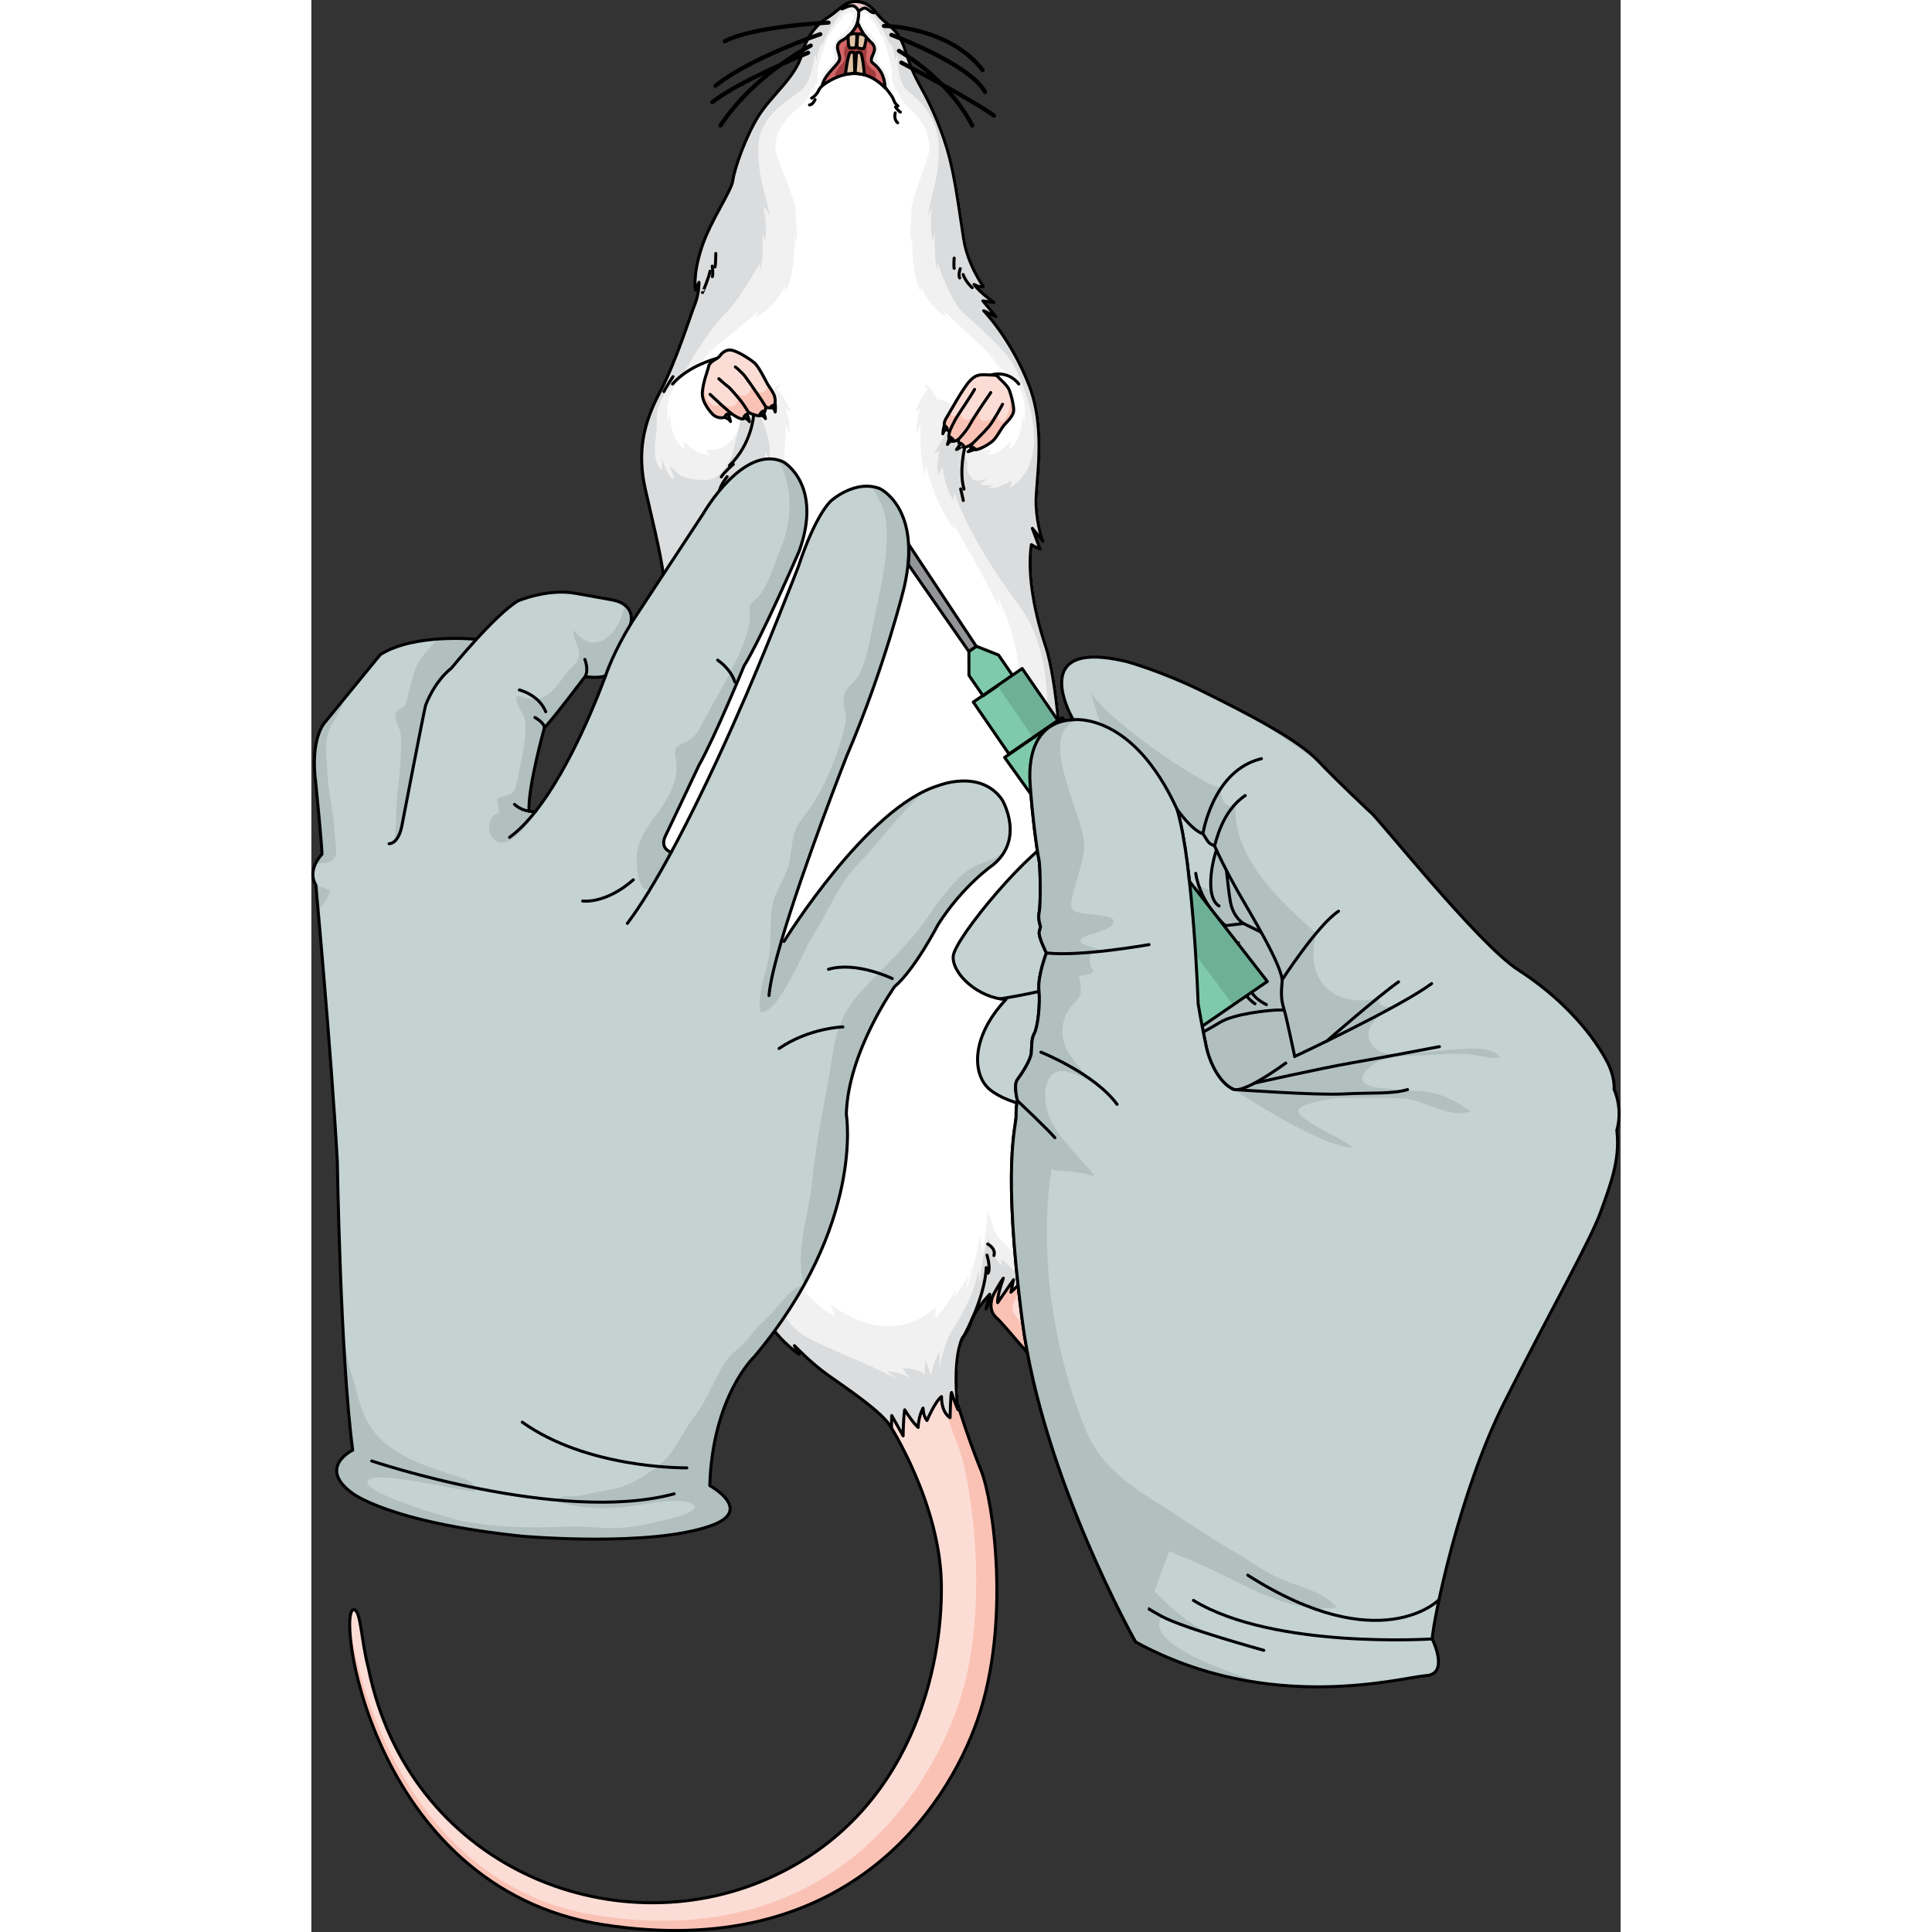 <?xml version="1.0" encoding="utf-8"?>
<!-- Created by: Science Figures, www.sciencefigures.org, Generator: Science Figures Editor -->
<!DOCTYPE svg PUBLIC "-//W3C//DTD SVG 1.1//EN" "http://www.w3.org/Graphics/SVG/1.1/DTD/svg11.dtd">
<svg version="1.1" id="Layer_2" xmlns="http://www.w3.org/2000/svg" xmlns:xlink="http://www.w3.org/1999/xlink" 
	 width="800px" height="800px" viewBox="0 0 434.259 640.813" enable-background="new 0 0 434.259 640.813"
	 xml:space="preserve">
<rect x="0" y="0" width="434.259" height="640.813" fill="#333333" stroke="none"/>
<g>
	<g>
		<path fill="#FCDDD6" d="M191.685,472.463c0,0,16.754,25.835,17.271,52.77c0.517,26.938-9.412,76.517-57.356,97.796
			c-51.871,23.025-119.425-3.995-132.709-69.869c-2.324-8.787-2.396-18.089-4.476-19.177c-6.83-3.569,4.181,92.259,82.472,104.41
			c80.018,12.423,113.825-38.34,124.131-68.191c11.068-32.048,5.133-72.642,1.112-82.49c-4.017-9.848-10.615-28.856-11.459-38.245
			C193.399,449.999,191.685,472.463,191.685,472.463z"/>
		<path fill="#FAC2B5" d="M222.13,487.711c-4.017-9.848-10.616-28.856-11.459-38.245c-2.022,0.063-3.826,0.436-5.444,1.027
			c2.297,9.768,6.595,22.322,9.494,29.712c3.862,9.839,10.791,52.673,0.034,84.743c-10.02,29.867-43.136,82.563-120.406,70.307
			c-58.874-9.338-78.787-71.986-81.608-97.587c-0.861,17.495,16.605,90.24,84.145,100.724
			c80.018,12.422,113.826-38.341,124.132-68.191C232.086,538.151,226.15,497.56,222.13,487.711z"/>
		<path fill="none" stroke="#000000" stroke-linecap="round" stroke-linejoin="round" stroke-miterlimit="10" d="M191.685,472.463
			c0,0,16.754,25.835,17.271,52.77c0.517,26.938-9.412,76.517-57.356,97.796c-51.871,23.025-119.425-3.995-132.709-69.869
			c-2.324-8.787-2.396-18.089-4.476-19.177c-6.83-3.569,4.181,92.259,82.472,104.41c80.018,12.423,113.825-38.34,124.131-68.191
			c11.068-32.048,5.133-72.642,1.112-82.49c-4.017-9.848-10.615-28.856-11.459-38.245
			C193.399,449.999,191.685,472.463,191.685,472.463z"/>
		<path fill="#FCDDD6" d="M147.867,434.993c0,0,3.499,7.308,2.021,8.906c-1.478,1.6-6.793,8.346-8.462,10.548
			c-1.667,2.202-2.267,9.688-8.922,13.129c-6.654,3.438-9.292,11.569-10.805,13.778c-1.515,2.216-2.783,7.972-5.661,7.34
			c-2.878-0.635-1.38-5.15,0.606-10.1c-2.924,0.134-4.503,3.416-5.795,7.023c-1.289,3.608,0.374,11.69-0.826,13.768
			c-1.197,2.076-4.674,3.71-5.813,2.26c-1.143-1.447-1.143-1.447-1.143-1.447s-3.709,0.391-4.633-2.119
			c-0.924-2.514-1.352-5.611-1.352-5.611s-1.975-5.492-0.476-10.006c1.5-4.516,2.639-10.74,5.521-12.717
			c2.883-1.98,15.97-12.859,19.988-15.842c4.016-2.986,9.778-6.938,9.907-9.08c0.128-2.141-1.234-7.596-4.927-12.575
			c2.579-7.217,9.729-8.627,9.729-8.627l10.657,4.016L147.867,434.993z"/>
		<g>
			<path fill="#FAC2B5" d="M110.85,485.619c1.292-3.604,2.866-6.885,5.788-7.021c0.419-1.864,1.165-4.977,1.683-5.959
				c0.754-1.441-1.189-1.296-1.676-1.014c-0.487,0.277-7.634,10.443-8.439,14.367c-0.807,3.926-2.213,5.839-3.521,5.737
				c-1.31-0.101-1.992-1.365-2.005-4.055c-0.815,0.433-4.889,0.589-4.312-4.623c0.963-2.501,1.722-4.455,1.722-4.455
				s-1.441-2.543-0.147-6.062c-1.414,2.794-2.286,6.775-3.333,9.93c-1.498,4.515,0.476,10.007,0.476,10.007s0.428,3.095,1.352,5.609
				c0.924,2.511,4.633,2.12,4.633,2.12s0,0,1.143,1.446c1.139,1.451,4.615-0.183,5.813-2.26
				C111.224,497.309,109.561,489.228,110.85,485.619z"/>
			<path fill="#FAC2B5" d="M147.485,427.639l-10.657-4.016c0,0-3.458,0.687-6.433,3.532l5.688,7.531c0,0,9.332,5.105,8.088,7.523
				c-1.243,2.416-8.088,9.66-8.791,11.576c-0.705,1.909-5.234,12.178-7.851,13.386c-2.618,1.206-5.839,9.265-6.444,11.425
				c-0.479,1.72-2.231,8.232-5.104,10.08c0.022,0.004,0.034,0.014,0.053,0.019c2.879,0.632,4.146-5.125,5.663-7.339
				c1.513-2.211,4.149-10.341,10.805-13.779c6.656-3.439,7.256-10.926,8.922-13.128c1.669-2.203,6.985-8.948,8.462-10.548
				s-2.021-8.907-2.021-8.907L147.485,427.639z"/>
			<path fill="#FAC2B5" d="M116.631,478.631c-0.292,0.729-0.57,1.441-0.827,2.14c0.305-0.443,0.517-0.714,0.517-0.714
				S116.442,479.473,116.631,478.631z"/>
		</g>
		<path fill="none" stroke="#000000" stroke-linecap="round" stroke-linejoin="round" stroke-miterlimit="10" d="M147.867,434.993
			c0,0,3.499,7.308,2.021,8.906c-1.478,1.6-6.793,8.346-8.462,10.548c-1.667,2.202-2.267,9.688-8.922,13.129
			c-6.654,3.438-9.292,11.569-10.805,13.778c-1.515,2.216-2.783,7.972-5.661,7.34c-2.878-0.635-1.38-5.15,0.606-10.1
			c-2.924,0.134-4.503,3.416-5.795,7.023c-1.289,3.608,0.374,11.69-0.826,13.768c-1.197,2.076-4.674,3.71-5.813,2.26
			c-1.143-1.447-1.143-1.447-1.143-1.447s-3.709,0.391-4.633-2.119c-0.924-2.514-1.352-5.611-1.352-5.611s-1.975-5.492-0.476-10.006
			c1.5-4.516,2.639-10.74,5.521-12.717c2.883-1.98,15.97-12.859,19.988-15.842c4.016-2.986,9.778-6.938,9.907-9.08
			c0.128-2.141-1.234-7.596-4.927-12.575c2.579-7.217,9.729-8.627,9.729-8.627l10.657,4.016L147.867,434.993z"/>
		<path fill="none" stroke="#000000" stroke-linecap="round" stroke-linejoin="round" stroke-miterlimit="10" d="M116.645,478.597
			c0,0,0.574-4.515,2.26-6.973"/>
		<path fill="none" stroke="#000000" stroke-linecap="round" stroke-linejoin="round" stroke-miterlimit="10" d="M103.068,500.198
			c0,0-1.402-9.91-0.102-13.671c1.299-3.761,4.825-11.377,4.825-11.377"/>
		<path fill="none" stroke="#000000" stroke-linecap="round" stroke-linejoin="round" stroke-miterlimit="10" d="M96.852,491.729
			c0,0,0.527-6.766,2.124-10.352c1.598-3.588,3.326-9.727,4.624-10.674"/>
		<path fill="#F1F1F1" stroke="#000000" stroke-linecap="round" stroke-linejoin="round" stroke-miterlimit="10" d="
			M115.066,487.743c0,0-0.298,2.363,0.406,3.359c0.186-1.513,0.844-2.777,0.844-2.777S116.477,488.017,115.066,487.743z"/>
		<path fill="#F1F1F1" stroke="#000000" stroke-linecap="round" stroke-linejoin="round" stroke-miterlimit="10" d="
			M106.693,505.013c0,0-1.609-1.769-1.572-3.955c0.73-0.289,1.822-0.225,1.822-0.225S106.082,503.258,106.693,505.013z"/>
		<path fill="#F1F1F1" stroke="#000000" stroke-linecap="round" stroke-linejoin="round" stroke-miterlimit="10" d="M101.12,503.437
			c0,0-1.342-3.079-1.152-4.643c1.281,0.123,1.918,0.496,1.918,0.496S100.979,501.808,101.12,503.437z"/>
		<path fill="#FCDDD6" d="M226.194,429.489c0,0-2.243,4.623,0.949,7.505c3.196,2.886,11.211,13.356,14.65,15.923
			c3.437,2.563,12.124,11.164,13.825,14.634c1.697,3.469,1.88,7.97,4.116,8.104c2.236,0.135,2.513-0.748,2.663-3.207
			c0.146-2.46-1.697-7.287-0.683-7.335c1.012-0.055,3.659,4.483,4.172,9.004c0.517,4.519,0.632,11.936,2.138,13.034
			c1.503,1.101,4.302,1.271,5.777-0.888c1.072,0.849,2.896-1.508,3.443-3.162c0.549-1.65,1.004-3.641,1.004-3.641
			s2.359-1.885,2.086-4.816c-0.271-2.936-1.313-13.659-3.743-18.071c-2.431-4.413-9.387-8.195-14.305-10.4
			c-4.917-2.202-17.466-8.229-18.613-11.555c-1.146-3.321,0.241-9.638,1.589-13.375c1.348-3.733-13.034-5.382-13.034-5.382
			l-6.211,7.038L226.194,429.489z"/>
		<g>
			<path fill="#FAC2B5" d="M244.675,449.466c-3.559-4.44-9.185-10.258-11.597-13.701s4.031-9.595,4.031-9.595l6.975-0.905
				c0.347-1.476,0.762-2.871,1.18-4.021c1.347-3.732-13.035-5.381-13.035-5.381l-6.211,7.038l0.177,6.59
				c0,0-2.243,4.622,0.949,7.507c3.196,2.885,11.211,13.354,14.65,15.92c3.122,2.329,10.565,9.633,13.177,13.555
				C252.414,461.513,247.393,452.853,244.675,449.466z"/>
			<path fill="#FAC2B5" d="M273.803,486.263c1.072,0.849,2.896-1.508,3.443-3.162c0.549-1.65,1.004-3.641,1.004-3.641
				s2.359-1.885,2.086-4.816c-0.271-2.936-1.313-13.659-3.743-18.071c-0.287-0.524-0.646-1.04-1.051-1.546
				c2.153,5.467-0.343,4.371-0.343,4.371s0.709,2.625,1.579,5.412c1.275,4.375-2.368,4.017-3.661,4.159
				c0.822,1.841,0.754,3.397,0.754,3.397s-0.055,2.912-2.02,3.292c-0.951,0.182-4.766,2.2-4.766-3.656s-2.893-7.995-4.154-10.062
				c-1.265-2.067-4.365-5.166-4.692-4.018c-0.325,1.146,3.572,10.351,3.579,10.367c-0.36-1.706-0.654-3.152-0.103-3.18
				c1.012-0.053,3.659,4.484,4.172,9.005c0.517,4.52,0.632,11.935,2.138,13.034C269.529,488.251,272.327,488.421,273.803,486.263z"
				/>
			<path fill="#FAC2B5" d="M262.33,473.321c0.025-0.269,0.047-0.561,0.068-0.874c0.066-1.122-0.279-2.727-0.58-4.154
				C261.818,468.308,262.066,470.732,262.33,473.321z"/>
		</g>
		<path fill="none" stroke="#000000" stroke-linecap="round" stroke-linejoin="round" stroke-miterlimit="10" d="M226.194,429.489
			c0,0-2.243,4.623,0.949,7.505c3.196,2.886,11.211,13.356,14.65,15.923c3.437,2.563,12.124,11.164,13.825,14.634
			c1.697,3.469,1.88,7.97,4.116,8.104c2.236,0.135,2.513-0.748,2.663-3.207c0.146-2.46-1.697-7.287-0.683-7.335
			c1.012-0.055,3.659,4.483,4.172,9.004c0.517,4.519,0.632,11.936,2.138,13.034c1.503,1.101,4.302,1.271,5.777-0.888
			c1.072,0.849,2.896-1.508,3.443-3.162c0.549-1.65,1.004-3.641,1.004-3.641s2.359-1.885,2.086-4.816
			c-0.271-2.936-1.313-13.659-3.743-18.071c-2.431-4.413-9.387-8.195-14.305-10.4c-4.917-2.202-17.466-8.229-18.613-11.555
			c-1.146-3.321,0.241-9.638,1.589-13.375c1.348-3.733-13.034-5.382-13.034-5.382l-6.211,7.038L226.194,429.489z"/>
		<path fill="none" stroke="#000000" stroke-linecap="round" stroke-linejoin="round" stroke-miterlimit="10" d="M261.431,465.456
			c0,0-3.159-4.705-3.191-6.056"/>
		<path fill="none" stroke="#000000" stroke-linecap="round" stroke-linejoin="round" stroke-miterlimit="10" d="M273.803,486.263
			c0,0,0.644-5.124,0.416-6.935c-0.228-1.81,0.071-6.841-0.288-8.323c-0.36-1.48-4.193-8.668-3.946-10.898"/>
		<path fill="none" stroke="#000000" stroke-linecap="round" stroke-linejoin="round" stroke-miterlimit="10" d="M278.25,479.461
			c0,0-0.254-6.978-0.489-8.675c-0.234-1.697-1.766-8.635-2.26-10.351c-0.496-1.712-0.959-3.312-0.959-3.312"/>
		<path fill="#F1F1F1" stroke="#000000" stroke-linecap="round" stroke-linejoin="round" stroke-miterlimit="10" d="M259.81,474.741
			c0,0,0.283,2.826,1.331,3.692c0.032-1.356,0.018-3.608,0.018-3.608L259.81,474.741z"/>
		<path fill="#F1F1F1" stroke="#000000" stroke-linecap="round" stroke-linejoin="round" stroke-miterlimit="10" d="
			M269.729,490.563c0,0,0.502-2.472,0.69-3.962c1.5-0.813,1.915-0.186,1.915-0.186S271.672,489.933,269.729,490.563z"/>
		<path fill="#F1F1F1" stroke="#000000" stroke-linecap="round" stroke-linejoin="round" stroke-miterlimit="10" d="
			M274.754,487.813l0.655-3.065l1.306-2.077C276.715,482.67,277.322,485.911,274.754,487.813z"/>
		<path fill="#FFFFFF" d="M181.257,0.511c-3.731-0.225-6.255,3.195-8.93,4.863c-2.676,1.666-7.197,5.049-9.23,12.648
			c-2.034,7.604-10.119,13.599-14.44,20.564c-4.32,6.968-7.94,17.465-8.411,21.174c-0.472,3.707-7.347,13.171-10.356,22.312
			c-3.012,9.144-2.078,14.124-2.078,14.124l1.208-2.566c0,0-0.046,3.947-1.262,6.957c-1.705,4.223-6.297,19.236-11.799,29.629
			c-5.343,10.085-7.553,19.693-4.771,31.996c2.779,12.305,6.342,26.237,6.056,30.971c1.384-2.558,1.384-2.558,1.384-2.558
			s-0.335,5.609-0.81,7.692c0.97-1.524,1.567-2.722,1.567-2.722s0.082,10.381-2.516,18.492c-2.595,8.114-14.02,45.104-10.024,74.2
			c1.05-4.591,1.05-4.591,1.05-4.591s-0.348,10.993,2.013,23.391c2.359,12.397,7.539,29.462,3.494,37.442
			c-4.047,7.976-18.226,19.383-18.617,36.267c1.741-3.155,2.423-4.198,2.423-4.198s-4.266,9.053,2.541,27.457
			c6.809,18.401,24.849,25.379,29.315,33.714c-0.569-3.447-0.497-4.685-0.497-4.685s3.474,1.603,5.287,4.973
			c0.667-3.373,0.562-4.155,0.562-4.155l1.696,2.738c0,0,1.501-1.772,1.053-4.591c3.623,1.614,5.377,3.428,5.377,3.428l-1.025-3.632
			l2.154,2.922c0,0,1.111-3.037,1.251-5.353c2.607,3.104,4.202,7.54,4.202,7.54l0.195-3.246c0,0,2.918,8.241,12.875,15.508
			c-1.116-2.081-1.533-2.884-1.533-2.884s5.249,5.59,11.199,9.825c5.952,4.235,17.893,12.088,20.986,17.394
			c0.087-4.029,0.087-4.029,0.087-4.029l3.784,6.74c0,0,0.014-5.428,0.519-8.653c2.686,4.347,4.457,5.851,4.457,5.851
			s0.06-3.564,1.625-6.418c0.135,2.957,1.307,4.113,1.307,4.113s2.708-6.355,4.82-7.934c-0.024,5.584,2.837,6.996,2.837,6.996
			s0.211-8.678,0.501-8.35c1.304,4.113,2.139,5.715,2.139,5.715s-2.164-15.642,1.427-23.806c1.598-2.306,3.005-5.726,3.005-5.726
			s1.452-3.935,6.087-8.773c-1.005,3.814-1.223,4.888-1.223,4.888s3.534-7.232,5.73-10.204c-2.244,6.381-1.883,8.108-1.883,8.108
			l5.264-7.595l-0.867,4.135c0,0,2.969-2.923,6.061-5.374c-1.094,2.728-1.167,3.964-1.167,3.964s4.751-4.215,5.86-4.614
			c-1.356,1.937-0.288,4.791-0.288,4.791l2.069-3.444c0,0,15.883-13.938,19.504-22.56c3.62-8.63,5.243-20.165,5.243-20.165
			l-0.27,4.484c0,0,2.234-6.23-0.085-14.124c2.297,3.085,2.297,3.085,2.297,3.085s-3.534-18.67-8.216-25.936
			c2.681,1.87,2.681,1.87,2.681,1.87s-14.67-14.064-15.839-25.616c-1.17-11.551,7.628-31.498,4.608-45.794
			c1.378,2.876,1.857,5.229,1.857,5.229s-1.146-9.378-3.269-12.765c2.479,2.632,3.604,4.562,3.604,4.562s-6.25-12.164-7.143-17.958
			c-0.896-5.794-1.839-31.445-6.043-44.108c-4.204-12.664-5.947-25.021-4.664-33.477c1.944,1.201,2.865,1.412,2.865,1.412
			l-2.54-6.824l3.471,4.241c0,0-1.888-4.766-2.231-11.923c-0.35-7.157,3.646-24.6-2.411-40.014
			c-6.057-15.41-14.976-24.479-14.976-24.479l4.071,1.951l-4.341-5.223l3.69,0.529c0,0-4.617-3.223-6.624-5.98
			c2.256,1.222,3.065,0.65,3.065,0.65s-5.153-7.137-6.501-15.75c-0.84-5.376-1.643-11.357-2.65-17.127
			c-0.604-3.467-1.281-6.856-2.084-9.992c-2.135-8.353-5.942-16.874-8.922-22.237c-3.018-5.431-3.873-7.54-5.839-13.552
			c-1.968-6.013-4.8-7.371-7.444-9.857C187.218,4.004,185.918,0.788,181.257,0.511z"/>
		<path fill="#F1F1F2" d="M133.793,421.62c-4.975,2.264-17.808-8.992-17.808-8.992l2.85,3.234
			c-7.621-2.721-10.554-10.766-10.554-10.766s0,0,1.357,5.561c-4.504-4.215-8.393-21.586-8.393-21.586s0,0-0.883,5.276
			c-5.962-24.235,10.674-40.825,10.674-40.825l-3.307-1.473c-5.65,7.246-13.104,16.572-13.384,28.746
			c1.741-3.154,2.422-4.199,2.422-4.199s-4.266,9.055,2.541,27.459c5.329,14.396,17.532,21.802,24.729,28.332l20.132-7.162
			C144.173,425.226,138.771,419.363,133.793,421.62z"/>
		<g>
			<path fill="#F1F1F2" d="M263.917,392.642c-0.175,0.326-0.355,0.668-0.554,1.039C263.536,393.573,263.722,393.2,263.917,392.642z"
				/>
			<path fill="#F1F1F2" d="M263.035,348.716c2.681,1.869,2.681,1.869,2.681,1.869s-9.444-9.059-13.777-18.604l-0.733,0.612
				l8.832,17.067c0,0,7.143,14.023,6.653,23.763c0.955-3.631,1.192-4.863,1.251-5.252c-0.221,1.828-2.423,19.873-4.024,24.471
				c2.966-5.561,2.97-5.566,2.97-5.566s-2.545,10.274-7.244,14.582c3.23-2.838,4.161-3.229,4.161-3.229s-3.713,9.782-12.6,15.508
				c1.292,0.022,2.506-0.021,3.685-0.092c3.835-4.127,7.627-8.786,9.175-12.473c3.62-8.63,5.243-20.165,5.243-20.165l-0.27,4.484
				c0,0,2.234-6.23-0.084-14.124c2.297,3.085,2.297,3.085,2.297,3.085S267.718,355.98,263.035,348.716z"/>
		</g>
		<path fill="#F1F1F2" d="M171.425,456.155c5.952,4.237,17.892,12.089,20.986,17.395c0.087-4.029,0.087-4.029,0.087-4.029
			l3.784,6.74c0,0,0.014-5.428,0.519-8.654c2.686,4.348,4.457,5.852,4.457,5.852s0.062-3.564,1.627-6.418
			c0.132,2.956,1.305,4.111,1.305,4.111s2.707-6.352,4.82-7.932c-0.024,5.584,2.836,6.996,2.836,6.996s0.213-8.678,0.503-8.35
			c1.302,4.113,2.137,5.715,2.137,5.715s-2.163-15.641,1.428-23.806c2.257-2.611,3.005-5.727,3.005-5.727s1.452-3.933,6.088-8.773
			c-1.006,3.815-1.223,4.889-1.223,4.889s3.532-7.233,5.73-10.204c-2.246,6.381-1.884,8.108-1.884,8.108l5.265-7.595l-0.868,4.135
			c0,0,2.968-2.924,6.061-5.374c-1.094,2.727-1.166,3.964-1.166,3.964s4.75-4.214,5.859-4.614c-1.356,1.937-0.287,4.79-0.287,4.79
			l2.069-3.443c0,0,9.979-8.761,15.918-16.688c-4.684,3.624-17.034,12.065-17.034,12.065s0.552-1.151,4.233-4.771
			c-12.132,6.417-17.854-2.271-19.592-3.884c-1.741-1.611-2.313-6.303-4.243-9.617c1.197,2.027-1.382,14.64-1.382,14.64
			s-0.183-1.937-0.734-6.357c-0.37,5.708-4.236,17.674-4.236,17.674s-0.243-1.104,0.664-4.175c-1.729,3.386-5.634,8.225-5.634,8.225
			s0.734-0.922,1.29-3.866c-1.29,3.866-6.812,10.215-6.812,10.215s0-1.564,0-3.772c-16.013,14.725-34.791-1.033-34.791-1.033
			l1.501,3.809c-7.36-2.393-18.066-18.423-18.066-18.423s-1.118,0.2,2.011,5.849c-7.363-5.393-10.956-17.358-10.956-17.358
			s-0.234,1.437,0.689,4.473c-4.149-3.085-4.319-10.081-4.319-10.081s-0.501,1.23-0.384,4.336c-3.557-3.865-3.056-8.936-3.056-8.936
			s-3.13,0.735-0.921,5.706c5.521,9.938-5.594,20.349-5.594,20.349l2.833,1.315c-3.497,1.413-9.574,0-9.574,0
			s1.291,0.423,5.709,1.71c-6.257,1.659-22.432-5.49-22.445-5.494c7.535,7.713,16.101,12.538,18.988,17.929
			c-0.569-3.447-0.497-4.685-0.497-4.685s3.474,1.603,5.288,4.972c0.667-3.372,0.561-4.153,0.561-4.153l1.696,2.737
			c0,0,1.502-1.772,1.051-4.591c3.625,1.613,5.379,3.428,5.379,3.428l-1.025-3.633l2.154,2.922c0,0,1.112-3.037,1.252-5.354
			c2.606,3.105,4.201,7.541,4.201,7.541l0.195-3.245c0,0,2.918,8.241,12.875,15.507c-1.117-2.08-1.532-2.883-1.532-2.883
			S165.474,451.921,171.425,456.155z"/>
		<path fill="#DBDCDD" d="M241.026,421.62c-3.642,1.311-5.688-0.621-5.688-0.621l0.305,1.82l-1.744-1.896
			c0,0,0.227,0.834,1.063,3.262c-2.427-3.869-6.146-6.53-6.146-6.53s-0.073,0.688,0.382,2.185c-2.807-1.92-3.885-6.51-4.402-9.184
			c-2.053,3.458-3.182,14.818-3.182,14.818s0,0-0.455-5.049c0.003,7.12-7.508,19.154-7.508,19.154
			c-3.944,5.079-5.311,14.331-5.311,14.331s-0.075-0.759,0-5.458c-1.895,2.425-2.805,7.728-2.805,7.728l-1.821-4.848
			c0,0-0.226,0.608-0.377,4.848c-1.063-2.354-7.205-2.423-7.205-2.423s0.455,1.476,2.878,3.654c-3.019-2.329-7.96-2.594-7.96-2.594
			s0,0,3.943,3.186c-6.597-4.547-27.832-11.828-33.368-16.229c-5.535-4.396-10.766-16.38-10.766-16.38s0,0,0,4.855
			c-0.836-6.979-4.478-16.535-4.478-16.535v1.961c0,0-0.832-4.386-3.849-7.988c-0.144,3.228-1.004,8.152-2.746,13.386
			c1.061-0.455,2.108-3.854,2.108-3.854s-1.504,7.419-2.035,8.95c-0.528,1.533-2.879,1.958-2.879,1.958h3.034
			c0,0-0.457,0.304-4.021,0.683c2.578,1.061,5.203,5.876,5.203,5.876v0.002c0.598,0.471,0.907,0.786,0.907,0.786l-1.024-3.631
			l2.154,2.92c0,0,1.111-3.036,1.25-5.352c2.607,3.104,4.202,7.539,4.202,7.539l0.196-3.246c0,0,2.918,8.242,12.875,15.509
			c-1.117-2.081-1.533-2.882-1.533-2.882s5.248,5.588,11.199,9.823c5.952,4.237,17.893,12.089,20.986,17.394
			c0.086-4.029,0.086-4.029,0.086-4.029l3.785,6.741c0,0,0.014-5.427,0.518-8.654c2.686,4.348,4.458,5.851,4.458,5.851
			s0.06-3.564,1.624-6.417c0.135,2.956,1.308,4.111,1.308,4.111s2.708-6.353,4.82-7.932c-0.024,5.583,2.837,6.996,2.837,6.996
			s0.211-8.678,0.5-8.349c1.304,4.111,2.139,5.713,2.139,5.713s-2.163-15.641,1.427-23.805c2.258-2.612,3.005-5.727,3.005-5.727
			s1.453-3.934,6.088-8.774c-1.005,3.815-1.223,4.89-1.223,4.89s3.534-7.232,5.729-10.205c-2.244,6.382-1.882,8.107-1.882,8.107
			l5.264-7.594l-0.868,4.137c0,0,2.97-2.925,6.062-5.375c-1.095,2.727-1.168,3.963-1.168,3.963s4.752-4.214,5.86-4.614
			c-1.355,1.938-0.287,4.791-0.287,4.791l2.069-3.444c0,0,2.977-2.614,6.645-6.274C251.15,417.679,244.65,420.322,241.026,421.62z"
			/>
		<g>
			<path fill="#F1F1F2" d="M261.27,354.776c2.138-6.107-3.844-9.729-3.667-13.502c-3.605-4.83-7.175-10.848-7.725-16.305
				c-1.171-11.551,7.629-31.499,4.609-45.795c1.376,2.875,1.856,5.229,1.856,5.229s-1.146-9.378-3.269-12.763
				c2.479,2.63,3.604,4.561,3.604,4.561s-6.25-12.163-7.144-17.959c-0.894-5.793-1.838-31.444-6.041-44.107
				c-4.204-12.663-5.948-25.022-4.666-33.478c1.945,1.202,2.866,1.413,2.866,1.413l-2.54-6.824l3.471,4.241
				c0,0-1.888-4.767-2.231-11.925c-0.35-7.154,3.646-24.598-2.412-40.012c-6.055-15.41-14.975-24.479-14.975-24.479l4.072,1.951
				l-4.342-5.225l3.69,0.531c0,0-4.615-3.223-6.623-5.981c2.255,1.222,3.064,0.65,3.064,0.65s-5.154-7.136-6.501-15.749
				c-0.839-5.377-1.643-11.357-2.65-17.127c-0.605-3.468-1.28-6.857-2.084-9.993c-2.137-8.351-5.942-16.873-8.922-22.236
				c-3.017-5.431-3.873-7.54-5.839-13.552c-1.968-6.014-4.8-7.371-7.443-9.858c-2.646-2.483-3.944-5.698-8.606-5.978
				c-3.731-0.224-6.254,3.196-8.93,4.863c-2.675,1.666-7.196,5.051-9.23,12.65c-2.034,7.602-10.12,13.599-14.44,20.565
				c-4.319,6.966-7.94,17.464-8.411,21.173c-0.47,3.706-7.348,13.171-10.356,22.311c-3.012,9.144-2.079,14.124-2.079,14.124
				l1.21-2.565c0,0-0.046,3.947-1.263,6.956c-1.705,4.224-6.295,19.237-11.8,29.63c-5.342,10.084-7.551,19.693-4.769,31.997
				c2.779,12.303,6.342,26.235,6.057,30.97c1.383-2.559,1.383-2.559,1.383-2.559s-0.335,5.611-0.811,7.693
				c0.97-1.525,1.567-2.722,1.567-2.722s0.083,10.38-2.515,18.491c-2.594,8.114-14.021,45.105-10.024,74.2
				c1.05-4.59,1.05-4.59,1.05-4.59s-0.347,10.993,2.012,23.391c2.359,12.397,7.539,29.462,3.494,37.441
				c-2.347,4.628-8.104,10.414-12.602,17.749c2.944-4.254,7.526-7.291,7.526-7.291s-0.684,0.47-2.834,3.795
				c6.121-5.965,13.584-10.848,13.584-10.848s-0.097,1.563-0.782,3.053c3.811-3.205,9.283-10.531,9.283-10.531s0,0.834-2.735,4.729
				c6.548-3.438,4.593-9.757,4.593-9.757s0,0,1.563,3.106c0.195-7.938-12.018-24.213-12.018-24.213l2.44,2.443
				c-7.72-15.829-5.374-34.888-5.374-34.888s0,0-0.097,5.311c4.006-14.041,4.299-31.499,4.299-31.499l1.172,3.097
				c0.685-10.295-2.245-27.135-2.245-27.135s0,0,1.758,3.225c-2.734-21.204,7.916-36.743,7.916-36.743l-0.787,3.716
				c4.295-8.405,17.496-28.437,17.496-28.437s0,0-0.761,2.345c8.329-9.772,11.021-22.281,11.021-22.281s0,0,0,4.634
				c2.249-5.82,1.857-17.298,1.857-17.298s0.587,0.45,1.368,3.069c0.392-4.515-1.467-8.58-1.467-8.58s0,0,1.954,1.473
				c-1.073-3.607-4.591-7.605-4.591-7.605s0.782-0.999,1.173-1.645c-1.857-0.151-4.938,5.235-4.938,5.235s-1.318-1.563-8.044,3.616
				c-0.767,14.561-11.719,12.83-11.719,12.83s-0.511,0.264,1.252,1.632c-4.782,0.099-8.997-4.662-8.997-4.662s0,0.852,0.881,2.908
				c-5.373-2.731-5.082-12.009-5.082-12.009s-0.193,0.572-0.598,2.725c-2.65-12.602,9.589-18.084,9.589-18.084
				s2.559-3.958,7.128-7.572c4.571-3.611,13.294-10.992,13.294-10.992s-0.147,0.686-1.171,2.053
				c6.213-2.74,9.605-9.793,10.02-10.701c-0.067,0.19-0.186,0.729-0.151,2.15c3.421-4.934,3.177-18.614,3.177-18.614
				s0,0,0.634,2.588c0.342-4.494-0.682-11.141-0.682-11.141s0,0,0.829,1.81c-1.319-7.525-5.325-14.853-6.883-20.082
				c-1.554-5.229,2.094-11.287,6.394-14.561c4.301-3.272,5.537-7.468,5.537-7.468s0.032,0.726,0,1.319
				c0.852-1.27,1.131-2.769,1.216-3.447c-0.009,0.198-0.007,0.466,0.039,0.801c0.978-2.053-0.048-2.589,0.879-6.399
				c0.929-3.812,3.273-9.919,3.273-9.919s0,0,0.245,0.738c1.368-3.805,5.026-6.993,5.026-6.993s-0.338,0.147-0.954,0.488
				c1.39-1.855,2.972-1.55,2.972-1.55s0.801,0.224,1.085,1.205l0.094,0.713c-0.229-0.262-0.375-0.591-0.375-0.591
				s-0.195,2.532-1.04,3.64c0.28-1.215,0.28-1.215,0.28-1.215s-0.865,1.799-2.317,2.836c-0.952,0.781-2.986,2.578-3.138,4.591
				c-0.131-0.565-0.153-0.822-0.153-0.822s-0.41,1.991,0.261,3.205c-0.369-0.54-0.387-0.757-0.387-0.757s-0.111,0.887,0.387,1.732
				c0.193,0.67-0.498,2.123-2.23,3.682s-2.389,3.746-2.483,5.002l-0.068,1.741l6.02-5.235l6.188-13.301l5.477,13.301l5.334,5.235
				l-0.061-1.741c-0.085-1.256-0.667-3.443-2.2-5.002c-1.535-1.559-2.149-3.012-1.977-3.682c0.441-0.846,0.34-1.732,0.34-1.732
				s-0.015,0.217-0.34,0.757c0.595-1.212,0.228-3.205,0.228-3.205s-0.018,0.261-0.132,0.822c-0.136-2.013-1.938-3.81-2.781-4.591
				c-1.285-1.037-2.053-2.836-2.053-2.836s0,0,0.249,1.215c-0.748-1.106-0.923-3.64-0.923-3.64s-0.008,0.026-0.023,0.064l0.138-0.94
				c0.284-0.347,0.6-0.451,0.6-0.451s1.401-0.308,2.631,1.549c-0.545-0.341-0.845-0.488-0.845-0.488s3.243,3.188,4.456,6.994
				c0.218-0.742,0.218-0.742,0.218-0.742s2.078,6.108,2.899,9.92c0.821,3.813-0.086,4.348,0.781,6.401
				c0.037-0.338,0.037-0.603,0.031-0.802c0.075,0.679,0.324,2.178,1.075,3.447c-0.026-0.593,0-1.319,0-1.319s1.097,4.195,4.907,7.47
				c3.811,3.272,7.042,9.331,5.664,14.559c-1.377,5.229-4.927,12.559-6.095,20.082c0.734-1.81,0.734-1.81,0.734-1.81
				s-0.909,6.647-0.606,11.141c0.564-2.588,0.564-2.588,0.564-2.588s-0.22,13.68,2.813,18.615c0.03-1.423-0.074-1.961-0.136-2.149
				c0.369,0.903,3.375,7.959,8.879,10.699c-0.906-1.368-1.04-2.051-1.04-2.051s7.731,7.381,11.779,10.992
				c4.05,3.612,6.315,7.572,6.315,7.572s10.844,5.482,8.493,18.082c-0.356-2.152-0.527-2.725-0.527-2.725s0.26,9.279-4.503,12.01
				c0.779-2.057,0.779-2.908,0.779-2.908s-3.732,4.76-7.969,4.662c1.563-1.368,1.11-1.635,1.11-1.635s-9.703,1.732-10.384-12.827
				c-5.96-5.179-7.126-3.616-7.126-3.616s-2.729-5.387-4.376-5.234c0.347,0.643,1.04,1.644,1.04,1.644s-3.114,3.997-4.066,7.605
				c1.73-1.472,1.73-1.472,1.73-1.472s-1.645,4.064-1.3,8.578c0.694-2.619,1.213-3.07,1.213-3.07s-0.348,11.479,1.644,17.301
				c0-4.634,0-4.634,0-4.634s2.386,12.509,9.765,22.28c-0.673-2.345-0.673-2.345-0.673-2.345s11.695,20.032,15.501,28.437
				l-0.697-3.715c0,0,9.435,15.537,7.012,36.741c1.56-3.224,1.56-3.224,1.56-3.224s-2.599,16.84-1.991,27.135l1.039-3.097
				c0,0,7.641,16.394,7.911,31.498c0.981-3.648,0.848-5.31,0.848-5.31s2.078,19.057-4.76,34.887l2.163-2.443
				c0,0-3.463,9.199-2.215,17.041c0.952-3.265,0.952-3.265,0.952-3.265s-0.269,5.481,2.965,10.148
				c-0.584-2.661-0.652-5.388-0.652-5.388s1.655,7.17,5.435,9.881c-0.802-1.391-1.102-2.926-1.102-2.926s4.672,6.655,10.854,11.828
				c-2.338-3.034-1.945-6.638-1.945-6.638S258.315,349.626,261.27,354.776z"/>
			<path fill="#F1F1F2" d="M258.602,343.935l0.18-1.125c-0.241-0.305-0.483-0.615-0.724-0.936L258.602,343.935z"/>
			<path fill="#F1F1F2" d="M98.612,365.349c0.09-0.144,0.178-0.307,0.269-0.493C98.79,365.021,98.7,365.183,98.612,365.349z"/>
		</g>
		<path fill="#DBDCDD" d="M218.158,422.817c0.492-0.962,0.809-1.807,0.809-2.393C218.626,421.331,218.362,422.124,218.158,422.817z"
			/>
		<path fill="#DBDCDD" d="M107.229,417.221c0.783,0.907,1.591,1.775,2.407,2.611L107.229,417.221z"/>
		<path fill="#DBDCDD" d="M175.949,2.24l-1.197,0.933c-0.975,0.793-1.909,1.605-2.86,2.201c-2.676,1.666-7.197,5.049-9.23,12.648
			c-2.035,7.604-10.12,13.599-14.441,20.564c-4.319,6.968-7.94,17.465-8.411,21.174c-0.471,3.707-7.347,13.171-10.355,22.312
			c-3.012,9.144-2.079,14.124-2.079,14.124l1.208-2.566c0,0-0.045,3.947-1.261,6.957c-1.706,4.223-6.297,19.236-11.8,29.629
			c-5.343,10.085-7.552,19.693-4.771,31.996c2.779,12.305,6.343,26.237,6.057,30.971c1.384-2.558,1.384-2.558,1.384-2.558
			s-0.336,5.609-0.81,7.692c0.97-1.524,1.567-2.722,1.567-2.722s0.081,10.381-2.516,18.492c-2.595,8.114-14.02,45.104-10.025,74.2
			c1.051-4.591,1.051-4.591,1.051-4.591s-0.348,10.993,2.013,23.391c2.358,12.397,7.538,29.462,3.493,37.442
			c-0.118,0.23-0.246,0.466-0.381,0.706c1.681-0.408,3.597-3.688,4.094-5.579c1.646-6.293-1.548-21.553-1.548-21.553
			s0.915,1.891,3.455,5.174c-7.91-21.824-8.226-34.462-8.226-34.462s0,0,1.954,3.656c-1.954-9.631-0.318-33.169-0.318-33.169
			s0.774,0,1.556,3.676c0.782-5.512,0-18.138,0-18.138s0,0,1.368,2.734c-0.586-14.266,3.495-32.366,11.102-48.495
			c7.169-15.202,18.954-35.955,18.954-35.955l1.975,2.45c0.911-6.562,0.621-12.077,0.621-12.077s0.733,2.119,1.297,4.607
			c1.752-2.518,1.752-8.668,1.752-8.668s0.121,1.41,1.351,2.708c1.247-11.06-8.863-22.979-8.863-22.979
			c0.347,0.41-0.116,2.738-0.145,3.236c-0.149,2.456-0.375,4.911-0.731,7.348c-0.373,2.538-1.119,4.862-1.759,7.321
			c-0.503,1.943-0.625,3.647-1.628,5.441c-1.494,2.681-3.438,5.825-6.652,6.533c-1.397,0.309-3.26,0.083-4.713,0.005
			c-1.551-0.085-3.328-0.59-4.715-1.221c-1.602-0.729-2.542-2.354-3.887-3.08c0.473,1.265,1.284,2.97,1.303,4.294
			c-2.229-1.311-4.079-6.303-3.843-8.724c0,1.893,0.102,3.839-0.027,5.714c-3.247-3.032-2.435-8.45-1.907-12.372
			c0.275-2.037,0.1-3.849,0.175-5.843c0.097-2.57,1.599-5.461,2.886-7.623c1.718-2.888,6.033-6.161,6.033-6.161
			c3.281-6.742,10.229-16.613,14.423-20.713c4.19-4.101,10.834-16.074,10.834-16.074s0,0,0.181,2.278
			c1.004-3.555,0.73-11.847,0.73-11.847s0,0,0.84,2.097c1.025-4.922-0.593-11.026-0.593-11.026s0.757,0,1.946,2.642
			c-0.175-4.283-4.156-13.031-3.609-23.238c0.549-10.207,11.083-15.583,14.366-18.274c3.28-2.692,4.364-11.613,4.364-11.613
			s0,0,0.811,1.73c-0.103-2.918,1.562-5.922,1.562-5.922s0,0,0.089,1.043c1.185-4.424,7.396-12.49,7.396-12.49L175.949,2.24z"/>
		<g>
			<path fill="#DBDCDD" d="M265.414,353.522c-0.748-1.848-1.546-3.51-2.379-4.807c2.681,1.869,2.681,1.869,2.681,1.869
				s-14.67-14.064-15.84-25.615c-1.169-11.551,7.629-31.499,4.609-45.795c1.378,2.875,1.858,5.229,1.858,5.229
				s-1.146-9.378-3.27-12.763c2.48,2.63,3.604,4.561,3.604,4.561s-6.251-12.163-7.144-17.959
				c-0.896-5.793-1.838-31.444-6.042-44.107s-5.947-25.022-4.665-33.478c1.944,1.202,2.866,1.413,2.866,1.413l-2.541-6.824
				l3.472,4.241c0,0-1.889-4.767-2.232-11.925c-0.349-7.154,3.646-24.598-2.411-40.012c-6.056-15.41-14.975-24.479-14.975-24.479
				l4.071,1.951l-4.341-5.225l3.69,0.531c0,0-4.618-3.223-6.624-5.981c2.255,1.222,3.065,0.65,3.065,0.65s-5.154-7.136-6.502-15.749
				c-0.839-5.377-1.642-11.357-2.649-17.127c-0.605-3.468-1.281-6.857-2.085-9.993c-2.135-8.351-5.941-16.873-8.92-22.236
				c-3.02-5.431-3.875-7.54-5.84-13.552c-1.969-6.014-4.801-7.371-7.443-9.858c-1.138-1.065-2.027-2.27-3.041-3.315l-0.893,0.637
				c0,0,5.19,6.882,6.375,11.307c0.092-1.045,0.092-1.045,0.092-1.045s1.662,3.008,1.559,5.923c0.811-1.73,0.811-1.73,0.811-1.73
				s-0.093,8.921,3.188,11.613c3.279,2.69,10.026,8.068,10.569,18.274c0.548,10.206-3.295,18.955-3.469,23.238
				c1.191-2.643,1.191-2.643,1.191-2.643s-0.862,6.106,0.164,11.028c0.839-2.099,0.839-2.099,0.839-2.099s-0.271,8.295,0.731,11.848
				c0.18-2.278,0.18-2.278,0.18-2.278s3.92,12.029,8.111,16.129c4.191,4.101,14.489,12.21,17.771,18.954
				c3.279,6.744,12.85,30.07-1.874,39.511c0.457-1.368,0.457-2.46,0.457-2.46s-4.556,3.007-7.654,2.46
				c1.036-0.655,1.772-0.961,2.199-1.104c-0.858,0.204-2.857,0.533-5.078-0.123c1.513-0.96,2.331-1.964,2.331-1.964
				s-3.735,1.821-5.377-0.182c1.368,0.182,1.368,0.182,1.368,0.182s-3.201-0.688-2.241-4.996
				c-2.951-5.209,0.469-24.491,0.469-24.491s-10.025,19.135-11.938,21.596c2.186-1.366,2.186-1.366,2.186-1.366
				s-1.594,4.994-0.241,8.443c0.271-2.232,1.244-2.908,1.244-2.908s0.108,5.486,3.356,10.824l0.476-2.369
				c0,0,4.363,14.682,21.11,36.943c10.722,14.249,10.101,32.98,9.515,47.248c1.369-2.735,1.369-2.735,1.369-2.735
				s1.289,12.627,2.074,18.138c0.779-3.676,0.779-3.676,0.779-3.676s4.587,24.997,2.632,34.626c1.955-3.658,2.805-4.845,2.805-4.845
				s-2.317,18.375-11.807,33.109c2.54-3.283,3.517-4.09,3.517-4.09s-0.06,12.107,5.465,18.512
				C257.044,343.909,259.945,344.753,265.414,353.522z"/>
			<path fill="#DBDCDD" d="M226.734,160.738c0.282-0.068,0.443-0.123,0.443-0.123S227.021,160.643,226.734,160.738z"/>
		</g>
		<path fill="none" stroke="#000000" stroke-linecap="round" stroke-linejoin="round" stroke-miterlimit="10" d="M180.82,0.511
			c-3.73-0.225-6.254,3.195-8.929,4.863c-2.676,1.666-7.197,5.049-9.23,12.648c-2.035,7.604-10.12,13.599-14.441,20.564
			c-4.319,6.968-7.94,17.465-8.411,21.174c-0.471,3.707-7.347,13.171-10.355,22.312c-3.012,9.144-2.079,14.124-2.079,14.124
			l1.208-2.566c0,0-0.045,3.947-1.261,6.957c-1.706,4.223-6.297,19.236-11.8,29.629c-5.343,10.085-7.552,19.693-4.771,31.996
			c2.779,12.305,6.343,26.237,6.057,30.971c1.384-2.558,1.384-2.558,1.384-2.558s-0.336,5.609-0.81,7.692
			c0.97-1.524,1.567-2.722,1.567-2.722s0.081,10.381-2.516,18.492c-2.595,8.114-14.02,45.104-10.025,74.2
			c1.051-4.591,1.051-4.591,1.051-4.591s-0.348,10.993,2.013,23.391c2.358,12.397,7.538,29.462,3.493,37.442
			c-4.047,7.976-18.226,19.383-18.616,36.267c1.741-3.155,2.423-4.198,2.423-4.198s-4.267,9.053,2.54,27.457
			c6.809,18.401,24.849,25.379,29.315,33.714c-0.569-3.447-0.496-4.685-0.496-4.685s3.474,1.603,5.287,4.973
			c0.667-3.373,0.561-4.155,0.561-4.155l1.696,2.738c0,0,1.501-1.772,1.053-4.591c3.624,1.614,5.377,3.428,5.377,3.428l-1.024-3.632
			l2.154,2.922c0,0,1.111-3.037,1.25-5.353c2.607,3.104,4.202,7.54,4.202,7.54l0.196-3.246c0,0,2.918,8.241,12.875,15.508
			c-1.117-2.081-1.533-2.884-1.533-2.884s5.248,5.59,11.199,9.825c5.952,4.235,17.893,12.088,20.986,17.394
			c0.086-4.029,0.086-4.029,0.086-4.029l3.785,6.74c0,0,0.014-5.428,0.518-8.653c2.686,4.347,4.458,5.851,4.458,5.851
			s0.06-3.564,1.624-6.418c0.135,2.957,1.308,4.113,1.308,4.113s2.708-6.355,4.82-7.934c-0.024,5.584,2.837,6.996,2.837,6.996
			s0.211-8.678,0.5-8.35c1.304,4.113,2.139,5.715,2.139,5.715s-2.163-15.642,1.427-23.806c2.258-2.611,3.005-5.726,3.005-5.726
			s1.453-3.935,6.088-8.773c-1.005,3.814-1.223,4.888-1.223,4.888s3.534-7.232,5.729-10.204c-2.244,6.381-1.882,8.108-1.882,8.108
			l5.264-7.595l-0.868,4.135c0,0,2.97-2.923,6.062-5.374c-1.095,2.728-1.168,3.964-1.168,3.964s4.752-4.215,5.86-4.614
			c-1.355,1.937-0.287,4.791-0.287,4.791l2.069-3.444c0,0,15.883-13.938,19.503-22.56c3.62-8.63,5.243-20.165,5.243-20.165
			l-0.27,4.484c0,0,2.234-6.23-0.084-14.124c2.296,3.085,2.296,3.085,2.296,3.085s-3.534-18.67-8.215-25.936
			c2.681,1.87,2.681,1.87,2.681,1.87s-14.67-14.064-15.84-25.616c-1.17-11.551,7.629-31.498,4.609-45.794
			c1.377,2.876,1.856,5.229,1.856,5.229s-1.146-9.378-3.269-12.765c2.479,2.632,3.605,4.562,3.605,4.562s-6.25-12.164-7.144-17.958
			c-0.896-5.794-1.838-31.445-6.043-44.108c-4.204-12.664-5.946-25.021-4.664-33.477c1.944,1.201,2.866,1.412,2.866,1.412
			l-2.541-6.824l3.472,4.241c0,0-1.889-4.766-2.232-11.923c-0.35-7.157,3.647-24.6-2.411-40.014
			c-6.056-15.41-14.975-24.479-14.975-24.479l4.071,1.951l-4.342-5.223l3.69,0.529c0,0-4.617-3.223-6.624-5.98
			c2.256,1.222,3.066,0.65,3.066,0.65s-5.154-7.137-6.502-15.75c-0.839-5.376-1.643-11.357-2.65-17.127
			c-0.604-3.467-1.28-6.856-2.083-9.992c-2.136-8.353-5.943-16.874-8.922-22.237c-3.018-5.431-3.874-7.54-5.84-13.552
			c-1.967-6.013-4.799-7.371-7.443-9.857C186.781,4.004,185.482,0.788,180.82,0.511z"/>
		<path fill="#FCDDD6" d="M135.32,118.25c0.117-0.112,1.302-2.13,3.418-2.165c2.118-0.035,6.722,2.99,8.215,4.271
			c1.495,1.283,3.953,6.363,4.35,7.037c0.391,0.673,1.943,2.771,2.306,3.986c0.36,1.215,0.397,3.329-0.604,3.757
			c-1.002,0.429-2.269-0.136-2.269-0.136s-0.069,2.056-1.412,2.733c-1.34,0.679-4.331-0.964-4.331-0.964s-0.657,1.912-1.812,2.168
			c-1.151,0.257-4.007-1.867-4.007-1.867s-1.106,1.309-2.853,1.494c-1.745,0.184-3.03-0.977-3.03-0.977s-3.946-3.761-3.614-7.48
			c0.332-3.718,1.71-6.832,2.083-8.545C132.137,119.847,134.283,119.273,135.32,118.25z"/>
		<path fill="#FAC2B5" d="M147.21,129.616l-1.421-2.072c0,0,0.461,1.913-1.102,3.263c-1.559,1.349-4.841-0.918-4.841-0.918
			s0.248,0.661,1.903,2.433c-1.547,4.045-4.058,2.445-6.601,1.191c-0.14,2.034-2.812,1.002-3.99-1.021
			c-1.146-1.965-0.642-6.588-0.612-6.855c-0.374,1.334-0.724,2.838-0.869,4.471c-0.33,3.719,3.617,7.479,3.617,7.479
			s1.285,1.162,3.028,0.979c1.745-0.185,2.853-1.494,2.853-1.494s2.856,2.123,4.007,1.867c1.154-0.255,1.812-2.168,1.812-2.168
			s2.991,1.643,4.332,0.965c1.343-0.68,1.411-2.734,1.411-2.734s1.267,0.564,2.269,0.134c1.001-0.427,0.963-2.541,0.604-3.755
			c-0.36-1.213-1.915-3.312-2.306-3.986C151.34,131.862,147.21,129.616,147.21,129.616z"/>
		<path fill="none" stroke="#000000" stroke-linecap="round" stroke-linejoin="round" stroke-miterlimit="10" d="M135.32,118.25
			c0.117-0.112,1.302-2.13,3.418-2.165c2.118-0.035,6.722,2.99,8.215,4.271c1.495,1.283,3.953,6.363,4.35,7.037
			c0.391,0.673,1.943,2.771,2.306,3.986c0.36,1.215,0.397,3.329-0.604,3.757c-1.002,0.429-2.269-0.136-2.269-0.136
			s-0.069,2.056-1.412,2.733c-1.34,0.679-4.331-0.964-4.331-0.964s-0.657,1.912-1.812,2.168c-1.151,0.257-4.007-1.867-4.007-1.867
			s-1.106,1.309-2.853,1.494c-1.745,0.184-3.03-0.977-3.03-0.977s-3.946-3.761-3.614-7.48c0.332-3.718,1.71-6.832,2.083-8.545
			C132.137,119.847,134.283,119.273,135.32,118.25z"/>
		<path fill="none" stroke="#000000" stroke-linecap="round" stroke-linejoin="round" stroke-miterlimit="10" d="M150.737,135.001
			c0,0-1.229-2.08-2.079-3.266c-0.853-1.191-4.474-6.72-5.653-7.873c-1.177-1.154-2.207-2.083-2.363-2.148"/>
		<path fill="none" stroke="#000000" stroke-linecap="round" stroke-linejoin="round" stroke-miterlimit="10" d="M144.996,136.77
			c0,0-1.729-2.813-2.437-3.669c-0.706-0.855-3.483-4.273-4.419-4.926c-0.938-0.654-2.991-2.563-2.991-2.563"/>
		<path fill="none" stroke="#000000" stroke-linecap="round" stroke-linejoin="round" stroke-miterlimit="10" d="M139.178,137.071
			c0,0-2.199-1.865-3.207-2.796c-0.816-0.757-3.74-3.469-3.74-3.469"/>
		<path fill="#F1F1F1" stroke="#000000" stroke-linecap="round" stroke-linejoin="round" stroke-miterlimit="10" d="
			M143.426,138.538c0,0,1.438,0.434,1.871,1.326c-0.156-0.984-0.826-2.477-0.826-2.477s-0.331,0.068-0.693,0.463
			C143.419,138.245,143.426,138.538,143.426,138.538z"/>
		<path fill="#F1F1F1" stroke="#000000" stroke-linecap="round" stroke-linejoin="round" stroke-miterlimit="10" d="M137.146,138.47
			c0,0,1.435,0.433,1.869,1.328c-0.156-0.986-0.828-2.477-0.828-2.477s-0.368-0.044-0.662,0.272
			C137.23,137.912,137.146,138.47,137.146,138.47z"/>
		<path fill="#F1F1F1" stroke="#000000" stroke-linecap="round" stroke-linejoin="round" stroke-miterlimit="10" d="
			M148.748,137.521c0,0,1.434,0.436,1.868,1.329c-0.156-0.985-0.825-2.477-0.825-2.477s-0.287,0.12-0.588,0.453
			C148.899,137.159,148.748,137.521,148.748,137.521z"/>
		<path fill="#F1F1F1" stroke="#000000" stroke-linecap="round" stroke-linejoin="round" stroke-miterlimit="10" d="
			M152.507,134.786c0,0,1.215,0.88,1.33,1.865c0.178-0.98,0.033-2.608,0.033-2.608L152.507,134.786z"/>
		<path fill="#EEC8C7" d="M183.695,2.688c0.911,0.123,2.242,1.971,3.191,1.44c0.075-0.042,0.146-0.104,0.222-0.171
			c-1.527-1.737-3.144-3.259-6.286-3.447c-1.783-0.108-3.289,0.62-4.669,1.589c-0.009,0.018-0.417,0.965-0.051,0.858
			c0.37-0.108,2.681-1.479,3.831-0.951s1.595,1.801,1.595,1.801S182.783,2.57,183.695,2.688z"/>
		<path fill="none" stroke="#000000" stroke-linecap="round" stroke-linejoin="round" stroke-miterlimit="10" d="M183.695,2.688
			c0.911,0.123,2.242,1.971,3.191,1.44c0.075-0.042,0.146-0.104,0.222-0.171c-1.527-1.737-3.144-3.259-6.286-3.447
			c-1.783-0.108-3.289,0.62-4.669,1.589c-0.009,0.018-0.417,0.965-0.051,0.858c0.37-0.108,2.681-1.479,3.831-0.951
			s1.595,1.801,1.595,1.801S182.783,2.57,183.695,2.688z"/>
		<path fill="none" stroke="#000000" stroke-linecap="round" stroke-linejoin="round" stroke-miterlimit="10" d="M181.528,3.808
			c0,0,0.528,5.409-3.778,8.362"/>
		<path fill="none" stroke="#000000" stroke-linecap="round" stroke-linejoin="round" stroke-miterlimit="10" d="M181.265,7.79
			c0,0,0.88,3.265,3.447,5.255"/>
		<path fill="#D36667" d="M181.265,7.79c0,0-1.808,3.813-5.126,5.537c-3.399,1.77-0.345,4.636-0.986,6.563
			c-0.639,1.93-4.902,4.682-5.726,8.566c3.298-2.489,12.421-8.109,20.875,0.725c-0.205-5.322-2.945-7.321-4.204-8.382
			c-1.262-1.058,0.967-3.285,0.671-4.88c-0.296-1.592-1.382-1.932-2.631-3.368C182.895,11.117,182.041,9.313,181.265,7.79z"/>
		<path fill="#A13D3E" d="M186.435,23.259c-1.479-1.145-2.767-2.512-2.414-4.467c0.352-1.953,0.691-5.747-3.133-5.747
			c-3.828,0-4.604,3.821-4.061,5.796c0.471,1.702-1.214,2.336-2.452,4.418c-1.239,2.082-0.38,2.499-0.38,2.499l0,0
			c3.479-1.513,8.12-2.304,12.827,0.581C187.459,25.306,187.434,24.033,186.435,23.259z"/>
		<path fill="none" stroke="#000000" stroke-linecap="round" stroke-linejoin="round" stroke-miterlimit="10" d="M181.265,7.79
			c0,0-1.808,3.813-5.126,5.537c-3.399,1.77-0.345,4.636-0.986,6.563c-0.639,1.93-4.902,4.682-5.726,8.566
			c3.298-2.489,12.421-8.109,20.875,0.725c-0.205-5.322-2.945-7.321-4.204-8.382c-1.262-1.058,0.967-3.285,0.671-4.88
			c-0.296-1.592-1.382-1.932-2.631-3.368C182.895,11.117,182.041,9.313,181.265,7.79z"/>
		<g>
			<g>
				<path fill="#E0C4A5" d="M177.135,24.598c0,0,0.877-6.828,1.603-7.141c0.727-0.313,1.315,0.027,1.315,0.027l0.182,6.763
					l-3.409,0.424"/>
				<path fill="#E0C4A5" d="M183.434,24.729c0,0-0.588-6.857-1.301-7.201c-0.712-0.342-1.314-0.027-1.314-0.027l-0.465,6.751
					l3.384,0.564"/>
			</g>
			<g>
				<path fill="none" stroke="#000000" stroke-linecap="round" stroke-linejoin="round" stroke-miterlimit="10" d="M177.135,24.598
					c0,0,0.877-6.828,1.603-7.141c0.727-0.313,1.315,0.027,1.315,0.027l0.182,6.763l-3.409,0.424"/>
				<path fill="none" stroke="#000000" stroke-linecap="round" stroke-linejoin="round" stroke-miterlimit="10" d="M183.434,24.729
					c0,0-0.588-6.857-1.301-7.201c-0.712-0.342-1.314-0.027-1.314-0.027l-0.465,6.751l3.384,0.564"/>
			</g>
		</g>
		<g>
			<path fill="#E0C4A5" d="M180.956,11.248c0,0-1.642-0.427-2.879,0.61c-0.175,1.697,0.156,3.816,0.409,3.964
				c0.253,0.146,1.879,0.177,2.119-0.136C180.848,15.372,180.956,11.248,180.956,11.248z"/>
			<path fill="#E0C4A5" d="M181.234,11.265c0,0,1.681-0.228,2.786,0.951c-0.03,1.707-0.613,3.771-0.881,3.887
				c-0.271,0.113-1.885-0.047-2.087-0.388C180.851,15.372,181.234,11.265,181.234,11.265z"/>
		</g>
		<g>
			<path fill="none" stroke="#000000" stroke-linecap="round" stroke-linejoin="round" stroke-miterlimit="10" d="M180.956,11.248
				c0,0-1.642-0.427-2.879,0.61c-0.175,1.697,0.156,3.816,0.409,3.964c0.253,0.146,1.879,0.177,2.119-0.136
				C180.848,15.372,180.956,11.248,180.956,11.248z"/>
			<path fill="none" stroke="#000000" stroke-linecap="round" stroke-linejoin="round" stroke-miterlimit="10" d="M181.234,11.265
				c0,0,1.681-0.228,2.786,0.951c-0.03,1.707-0.613,3.771-0.881,3.887c-0.271,0.113-1.885-0.047-2.087-0.388
				C180.851,15.372,181.234,11.265,181.234,11.265z"/>
		</g>
		<path fill="none" stroke="#000000" stroke-linecap="round" stroke-linejoin="round" stroke-miterlimit="10" d="M169.428,28.457
			c0,0-0.881,0.776-1.292,1.763c-0.412,0.986-1.759,2.182-2.207,2.328"/>
		<path fill="none" stroke="#000000" stroke-linecap="round" stroke-linejoin="round" stroke-miterlimit="10" d="M167.073,33.011
			c0,0-0.706,1.763-1.85,1.783"/>
		<path fill="none" stroke="#000000" stroke-linecap="round" stroke-linejoin="round" stroke-miterlimit="10" d="M190.292,28.946
			c0,0,2.33,2.83,2.708,3.862c0.379,1.034,0.612,1.533,1.533,2.336"/>
		<path fill="none" stroke="#000000" stroke-linecap="round" stroke-linejoin="round" stroke-miterlimit="10" d="M193.763,35.495
			c0,0,0.97,1.42,1.614,1.68"/>
		<path fill="#181818" stroke="#000000" stroke-linecap="round" stroke-linejoin="round" stroke-miterlimit="10" d="M137.092,13.888
			c-0.068,0-0.138-0.037-0.172-0.105c-0.051-0.097-0.014-0.214,0.083-0.265c9.727-5.071,34.269-6.201,34.514-6.212
			c0.098,0.004,0.201,0.079,0.205,0.188c0.004,0.106-0.08,0.199-0.188,0.203c-0.244,0.012-24.699,1.138-34.349,6.169
			C137.154,13.88,137.125,13.888,137.092,13.888z"/>
		<path fill="#181818" stroke="#000000" stroke-linecap="round" stroke-linejoin="round" stroke-miterlimit="10" d="M134.011,28.652
			c-0.059,0-0.116-0.024-0.154-0.073c-0.067-0.084-0.054-0.207,0.032-0.273c11.711-9.341,34.647-17.077,34.877-17.154
			c0.105-0.031,0.214,0.023,0.248,0.123c0.034,0.104-0.022,0.213-0.124,0.247c-0.229,0.075-23.101,7.794-34.759,17.089
			C134.095,28.639,134.051,28.652,134.011,28.652z"/>
		<path fill="#181818" stroke="#000000" stroke-linecap="round" stroke-linejoin="round" stroke-miterlimit="10" d="M135.683,41.843
			c-0.036,0-0.073-0.01-0.107-0.031c-0.089-0.059-0.115-0.181-0.056-0.27c11.028-16.826,29.852-26.506,30.038-26.603
			c0.099-0.045,0.215-0.009,0.263,0.086c0.049,0.097,0.012,0.215-0.085,0.265c-0.188,0.095-18.921,9.73-29.889,26.466
			C135.81,41.813,135.745,41.843,135.683,41.843z"/>
		<path fill="#181818" stroke="#000000" stroke-linecap="round" stroke-linejoin="round" stroke-miterlimit="10" d="M132.955,34.099
			c-0.059,0-0.117-0.026-0.156-0.075c-0.066-0.085-0.053-0.208,0.033-0.275c8.726-6.923,31.643-16.344,31.872-16.438
			c0.099-0.039,0.215,0.006,0.255,0.108c0.043,0.1-0.006,0.214-0.107,0.253c-0.229,0.094-23.094,9.496-31.776,16.383
			C133.04,34.083,132.996,34.099,132.955,34.099z"/>
		<path fill="#181818" stroke="#000000" stroke-linecap="round" stroke-linejoin="round" stroke-miterlimit="10" d="M222.654,23.452
			c-0.062,0-0.119-0.025-0.158-0.074c-11.091-14.409-32.381-14.58-32.593-14.58c-0.108,0-0.195-0.087-0.195-0.195
			c0-0.109,0.087-0.195,0.195-0.195c0.216,0,21.693,0.17,32.904,14.731c0.067,0.087,0.052,0.207-0.034,0.274
			C222.737,23.44,222.695,23.452,222.654,23.452z"/>
		<path fill="#181818" stroke="#000000" stroke-linecap="round" stroke-linejoin="round" stroke-miterlimit="10" d="M223.438,30.698
			c-0.07,0-0.136-0.036-0.172-0.102c-5.041-9.197-30.705-18.756-30.963-18.85c-0.102-0.038-0.153-0.152-0.118-0.253
			c0.039-0.102,0.149-0.149,0.254-0.116c1.062,0.392,26.059,9.705,31.168,19.029c0.053,0.096,0.019,0.215-0.074,0.266
			C223.503,30.69,223.471,30.698,223.438,30.698z"/>
		<path fill="#181818" stroke="#000000" stroke-linecap="round" stroke-linejoin="round" stroke-miterlimit="10" d="M219.197,41.843
			c-0.071,0-0.139-0.039-0.172-0.106c-8.033-15.711-24.075-24.61-24.24-24.698c-0.094-0.052-0.127-0.17-0.074-0.266
			c0.051-0.095,0.172-0.129,0.264-0.076c0.166,0.088,16.309,9.041,24.399,24.863c0.048,0.095,0.011,0.215-0.085,0.263
			C219.259,41.836,219.227,41.843,219.197,41.843z"/>
		<path fill="#181818" stroke="#000000" stroke-linecap="round" stroke-linejoin="round" stroke-miterlimit="10" d="M226.415,38.554
			c-0.042,0-0.079-0.014-0.114-0.039c-7.134-5.207-30.488-17.453-30.722-17.576c-0.097-0.05-0.134-0.169-0.083-0.264
			c0.051-0.098,0.17-0.133,0.264-0.084c0.234,0.124,23.615,12.383,30.771,17.608c0.086,0.064,0.105,0.185,0.04,0.271
			C226.534,38.525,226.475,38.554,226.415,38.554z"/>
		<path fill="#FCDDD6" d="M228.23,125.524c-1.099-1.367-1.121-1.014-3.946-1.184c-2.828-0.17-4.056,0.045-5.913,2.035
			c-2.381,2.551-6.79,10.764-7.831,12.373c-1.042,1.606-0.673,3.323,0.241,3.832c0.914,0.506,0.914,0.506,0.914,0.506
			s-0.735,2.439,0.287,3.092c1.026,0.652,2.628-0.434,2.628-0.434s-0.089,1.449,1.044,2.308c1.282,0.972,3.621-0.92,3.621-0.92
			s-1.405,1.407,0.096,1.97c1.502,0.564,4.69-1.372,6.178-2.465c1.482-1.094,2.561-3.301,3.723-4.985
			c1.165-1.686,3.879-3.531,3.67-6.026c-0.204-2.494-0.996-5.032-1.506-6.363C230.925,127.933,228.23,125.524,228.23,125.524z"/>
		<path fill="#FAC2B5" d="M232.943,135.623c-0.146-1.806-0.604-3.627-1.039-5.005c0.552,3.098-1.246,8.687-2.65,9.148
			c-1.611,0.535-1.655-2.709-1.655-2.709l-0.424,0.728c0,0-3.361,2.872-5.022,1.458c-1.656-1.414,0.276-4.764,0.276-4.764
			l-2.452,3.444c-2.562,2.479-4.311,1.073-4.867-1.03c-2.807,2.4-3.391-0.145-3.391-0.145l0,0c-0.524,0.906-0.944,1.63-1.18,1.998
			c-1.042,1.605-0.673,3.322,0.24,3.832c0.915,0.507,0.915,0.507,0.915,0.507s-0.735,2.438,0.287,3.091
			c1.026,0.651,2.626-0.434,2.626-0.434s-0.088,1.449,1.046,2.307c1.282,0.973,3.62-0.92,3.62-0.92s-1.404,1.408,0.097,1.971
			c1.502,0.564,4.691-1.373,6.176-2.465c1.484-1.094,2.562-3.301,3.724-4.986C230.438,139.966,233.15,138.118,232.943,135.623z"/>
		<path fill="none" stroke="#000000" stroke-linecap="round" stroke-linejoin="round" stroke-miterlimit="10" d="M228.23,125.524
			c-1.099-1.367-1.121-1.014-3.946-1.184c-2.828-0.17-4.056,0.045-5.913,2.035c-2.381,2.551-6.79,10.764-7.831,12.373
			c-1.042,1.606-0.673,3.323,0.241,3.832c0.914,0.506,0.914,0.506,0.914,0.506s-0.735,2.439,0.287,3.092
			c1.026,0.652,2.628-0.434,2.628-0.434s-0.089,1.449,1.044,2.308c1.282,0.972,3.621-0.92,3.621-0.92s-1.405,1.407,0.096,1.97
			c1.502,0.564,4.69-1.372,6.178-2.465c1.482-1.094,2.561-3.301,3.723-4.985c1.165-1.686,3.879-3.531,3.67-6.026
			c-0.204-2.494-0.996-5.032-1.506-6.363C230.925,127.933,228.23,125.524,228.23,125.524z"/>
		<path fill="none" stroke="#000000" stroke-linecap="round" stroke-linejoin="round" stroke-miterlimit="10" d="M211.695,143.087
			c0,0,1.248-3.041,2.808-5.409c1.561-2.366,4.939-7.48,5.474-8.513"/>
		<path fill="none" stroke="#000000" stroke-linecap="round" stroke-linejoin="round" stroke-miterlimit="10" d="M214.61,145.743
			c0,0,2.644-2.697,3.976-5.209c1.333-2.51,6.765-10.34,6.765-10.34"/>
		<path fill="none" stroke="#000000" stroke-linecap="round" stroke-linejoin="round" stroke-miterlimit="10" d="M218.875,147.517
			c0,0,4.143-4.012,5.796-5.971c1.654-1.956,4.583-7.453,4.583-7.453"/>
		<path fill="#F1F1F1" stroke="#000000" stroke-linecap="round" stroke-linejoin="round" stroke-miterlimit="10" d="
			M209.457,143.878c0,0,0.126-2.124,0.553-2.779c0.479,0.355,0.863,0.91,0.863,0.91S209.824,142.687,209.457,143.878z"/>
		<path fill="#F1F1F1" stroke="#000000" stroke-linecap="round" stroke-linejoin="round" stroke-miterlimit="10" d="
			M210.992,147.405c0,0,0.468-1.896,0.89-2.466c0.62,0.483,0.931,0.753,0.931,0.753S211.395,146.629,210.992,147.405z"/>
		<path fill="#F1F1F1" stroke="#000000" stroke-linecap="round" stroke-linejoin="round" stroke-miterlimit="10" d="
			M213.992,149.109l1.435-2.06l0.8,0.599C216.227,147.648,214.994,148.696,213.992,149.109z"/>
		<path fill="#F1F1F1" stroke="#000000" stroke-linecap="round" stroke-linejoin="round" stroke-miterlimit="10" d="M217.809,149.8
			c0,0,1.211-0.921,1.625-1.438c0.367,0.281,0.766,0.571,0.766,0.571S218.799,149.562,217.809,149.8z"/>
		<path fill="none" stroke="#000000" stroke-linecap="round" stroke-linejoin="round" stroke-miterlimit="10" d="M146.708,137.523
			c0,0-0.479,9.52-8.026,16.894"/>
		<path fill="none" stroke="#000000" stroke-linecap="round" stroke-linejoin="round" stroke-miterlimit="10" d="M139.952,153.984
			c0,0-3.27,2.854-3.99,4.206"/>
		<path fill="none" stroke="#000000" stroke-linecap="round" stroke-linejoin="round" stroke-miterlimit="10" d="M137.918,158.106
			c0,0-2.282,2.648-2.625,5.017"/>
		<path fill="none" stroke="#000000" stroke-linecap="round" stroke-linejoin="round" stroke-miterlimit="10" d="M134.541,118.854
			c0,0-9.402,2.344-14.747,8.521"/>
		<path fill="none" stroke="#000000" stroke-linecap="round" stroke-linejoin="round" stroke-miterlimit="10" d="M119.941,124.931
			c0,0-2.553,3.824-3.017,4.959"/>
		<path fill="none" stroke="#000000" stroke-linecap="round" stroke-linejoin="round" stroke-miterlimit="10" d="M216.754,148.315
			c0,0-2.02,7.804-0.293,13.923"/>
		<path fill="none" stroke="#000000" stroke-linecap="round" stroke-linejoin="round" stroke-miterlimit="10" d="M215.355,162.171
			c0,0,0.583,2.259,0.88,3.844"/>
		<path fill="none" stroke="#000000" stroke-linecap="round" stroke-linejoin="round" stroke-miterlimit="10" d="M225.705,124.319
			c0,0,5.16-1.66,8.933,3.029"/>
		<path fill="none" stroke="#000000" stroke-linecap="round" stroke-linejoin="round" stroke-miterlimit="10" d="M219.197,95.435
			c0,0-2.117-1.848-3.028-4.384"/>
		<path fill="none" stroke="#000000" stroke-linecap="round" stroke-linejoin="round" stroke-miterlimit="10" d="M215.223,89.122
			c-0.008,0.152-0.777,1.98-0.185,3.077"/>
		<path fill="none" stroke="#000000" stroke-linecap="round" stroke-linejoin="round" stroke-miterlimit="10" d="M213.206,85.613
			c0,0-0.195,2.417,0,3.39"/>
		<path fill="none" stroke="#000000" stroke-linecap="round" stroke-linejoin="round" stroke-miterlimit="10" d="M129.721,97.036
			c0.047,0.056,2.308-5.484,2.508-7.09"/>
		<path fill="none" stroke="#000000" stroke-linecap="round" stroke-linejoin="round" stroke-miterlimit="10" d="M132.955,88.272
			c0,0,0.383,2.262,0.047,3.492"/>
		<path fill="none" stroke="#000000" stroke-linecap="round" stroke-linejoin="round" stroke-miterlimit="10" d="M134.143,84.064
			c0,0-0.02,3.478-0.27,4.474"/>
		<path fill="none" stroke="#000000" stroke-linecap="round" stroke-linejoin="round" stroke-miterlimit="10" d="M193.646,37.459
			c0,0-0.598,2.105,0.827,3.262"/>
		<path fill="none" stroke="#000000" stroke-linecap="round" stroke-linejoin="round" stroke-miterlimit="10" d="M149.295,434.687
			c0,0-3.171-8.807-2.501-17.033"/>
		<path fill="none" stroke="#000000" stroke-linecap="round" stroke-linejoin="round" stroke-miterlimit="10" d="M144.173,411.516
			c0,0,1.633,5.025,0.908,8.323"/>
		<path fill="none" stroke="#000000" stroke-linecap="round" stroke-linejoin="round" stroke-miterlimit="10" d="M142.014,406.462
			c0,0,2.796,6.151,1.959,8.384"/>
		<path fill="none" stroke="#000000" stroke-linecap="round" stroke-linejoin="round" stroke-miterlimit="10" d="M184.194,264.916"
			/>
		<path fill="none" stroke="#000000" stroke-linecap="round" stroke-linejoin="round" stroke-miterlimit="10" d="M215.532,444.744
			c0,0,7.83-13.354,8.314-24.319"/>
		<path fill="none" stroke="#000000" stroke-linecap="round" stroke-linejoin="round" stroke-miterlimit="10" d="M224.096,416.311
			c0,0,1.313,4.356,0.34,5.997"/>
		<path fill="none" stroke="#000000" stroke-linecap="round" stroke-linejoin="round" stroke-miterlimit="10" d="M224.316,412.628
			c0,0,2.798,1.399,2.089,3.818"/>
	</g>
	<g>
		<g>
			<path fill="#C4D2D2" d="M97.57,224.111h-0.003c-2.042,0.999-6.765,0.319-6.765,0.319l-0.018-0.01
				c-0.15,0.252-0.335,0.49-0.563,0.707c0,0-9.92,13.16-12.933,16.265c0,0-5.53,19.801-5.085,27.626l-0.008,0.042
				c1.067,0.178,1.867,0.136,2.099,0.121C86.271,254.069,95.558,229.638,97.57,224.111z M119.342,282.712
				c11.502-21.284,21.831-45.231,21.831-45.231c8.184-18.185,20.305-49.399,20.305-49.399c5.943-18.004,10.966-22.022,10.966-22.022
				s7.824-7.071,16.008-4.041c0,0,14.245,6.363,8.181,32.729c0,0-6.362,26.365-19.092,56.068c0,0-14.284,36.249-21.607,61.186
				l0.84,0.245c0.423-0.687,27.564-44.479,51.148-51.657c0,0,13.95-5.684,21.181,4.648c0,0,7.75,12.918-3.098,21.699
				c0,0-9.816,6.719-18.083,19.633c0,0-7.749,14.984-14.468,20.668c0,0-15.5,21.7-16.017,42.368c0,0,6.175,36.565-30.42,80.274
				c0,0-13.936,12.918-14.871,42.861c0,0,14.551,7.953,0.936,13.1c-19.957,7.541-63.345,3.678-63.345,3.678
				c-44.416-4.652-56.335-14.379-56.335-14.379c-11.432-8.516,0.303-14.149,0.303-14.149c-4.076-30.563-5.097-95.769-5.097-95.769
				c-2.039-36.68-7.132-91.694-7.132-91.694c-3.055-5.093,2.038-10.187,2.038-10.187c0-3.059-2.038-23.436-2.038-23.436
				c-2.038-15.279,3.059-20.377,3.059-20.377l18.339-22.413c11.207-7.132,31.584-5.094,31.584-5.094l0.152,0.157
				c4.563-5.008,10.098-10.593,13.957-12.887c0,0,9.806-4.172,18.988-2.504c0,0,11.894,2.088,12.73,2.294
				c0.832,0.21,7.084,1.462,5.637,7.921c0.129-0.217,0.264-0.434,0.398-0.65c0,0,19.028-28.945,23.688-36.029
				c0,0,13.334-23.271,26.629-17.076c0,0,13.146,7.555,5.137,29.613c0,0-12.239,28.254-18.282,38.074
				c0,0-9.518,23.269-14.956,32.938c0,0-10.122,21.454-11.182,23.571c0,0-1.963,3.741,1.963,5.253L119.342,282.712z"/>
		</g>
		<path fill="#B1BFBF" d="M151.612,436.688c-2.505,2.227-4.524,4.471-6.632,7.166c-2.292,2.93-5.373,4.602-7.448,7.624
			c-3.956,5.759-6.005,12.638-10.357,18.176c-4.624,5.884-6.18,12.054-12.273,16.636c-5.315,3.996-10.219,7.045-16.715,7.992
			c-3.097,0.451-6.03,1.246-9.085,1.817c-2.459,0.46-6.508-0.496-7.966,1.815c7.326,2.521,15.319,2.671,23.228,1.88
			c4.205-0.419,20.937-4.229,22.938,0.011c-1.454,2.161-4.945,3.036-7.313,3.661c-5.186,1.368-11.341,2.793-16.715,3.251
			c-6.013,0.514-12.065-0.662-18.169-0.363c-11.239,0.553-24.2,0.3-35.247-1.898c-3.721-0.739-32.006-8.907-31.256-13.01
			c0.839-4.587,31.335,3.414,35.562,3.226c0.722-3.504-4.71-4.567-6.938-5.307c-9.826-3.255-21.772-6.962-27.799-16.452
			c-3.398-5.348-4.324-11.483-6.169-17.431c-1.222-3.937-1.657-7.83-2.63-11.854c0.75,13.828,1.751,27.427,3.077,37.362
			c0,0-11.734,5.634-0.303,14.149c0,0,11.919,9.727,56.335,14.379c0,0,43.388,3.863,63.345-3.678
			c13.615-5.146-0.936-13.1-0.936-13.1c0.936-29.943,14.871-42.861,14.871-42.861c6.704-8.008,11.968-15.773,16.103-23.121
			C160.532,425.116,153.487,435.021,151.612,436.688z"/>
		<g>
			<path fill="#B1BFBF" d="M229.786,282.649c-0.604,0.451-1.249,0.871-1.938,1.252c-4.739,2.616-8.418,2.65-12.824,7.061
				c-3.698,3.702-6.974,7.826-9.817,12.113c-6.688,10.086-14.725,16.856-22.779,25.644c-9.526,10.391-8.848,19.14-11.368,31.974
				c-2.203,11.223-3.976,21.272-5.135,32.721c-0.829,8.186-5.913,23.562-2.386,32.6c17.953-32.381,13.898-56.407,13.898-56.407
				c0.517-20.668,16.017-42.368,16.017-42.368c6.719-5.684,14.468-20.668,14.468-20.668c8.267-12.914,18.083-19.633,18.083-19.633
				C227.674,285.585,228.901,284.135,229.786,282.649z"/>
			<path fill="#B1BFBF" d="M166.459,310.149c5.643-8.754,8.036-16.623,15.29-23.973c5.681-5.754,13.389-16.368,21.881-23.908
				c-22.464,10.617-46.46,49.332-46.857,49.978l-0.84-0.245c7.323-24.937,21.607-61.186,21.607-61.186
				c12.729-29.703,19.092-56.068,19.092-56.068c6.064-26.366-8.181-32.729-8.181-32.729c-0.773-0.286-1.546-0.481-2.308-0.603
				c-0.072,0.214-0.128,0.436-0.155,0.668c0.106-0.922,3.305,5.574,3.409,5.852c0.935,2.475,1.285,5.021,1.423,7.809
				c0.502,10.124-2.821,22.869-4.823,32.881c-1.037,5.186-1.978,10.824-4.565,15.471c-1.691,3.035-4.078,3.432-4.891,7.17
				c-0.42,1.93,1.165,5.893,0.622,8.499c-1.976,9.483-7.06,22.231-12.86,29.716c-4.769,6.153-4.467,7.303-5.492,15.1
				c-0.73,5.55-4.443,9.629-5.726,14.939c-1.396,5.784-0.21,12.765-1.428,18.456c-1.188,5.552-3.741,11.729-2.698,17.713
				C155.044,336.344,163.092,315.374,166.459,310.149z"/>
		</g>
		<path fill="#B1BFBF" d="M114.008,292.849c2.143-2.915,4.124-6.722,5.419-10.297c-0.028,0.054-0.057,0.106-0.085,0.16l-0.025-0.015
			c-3.926-1.512-1.963-5.253-1.963-5.253c1.06-2.117,11.182-23.571,11.182-23.571c5.438-9.67,14.956-32.938,14.956-32.938
			c6.043-9.82,18.282-38.074,18.282-38.074c8.01-22.059-5.137-29.613-5.137-29.613c-0.546-0.255-1.094-0.455-1.639-0.613
			c4.69,8.911,4.66,19.799,0.664,29.255c-1.99,4.71-4.124,12.651-7.7,16.327c-2.829,2.907-2.754,1.746-2.561,5.732
			c0.143,2.927-0.508,5.067-1.438,7.719c-3.554,10.138-9.537,19.105-14.524,28.706c-1.392,2.68-2.631,4.446-5.23,5.76
			c-3.802,1.922-3.951,1.513-3.277,5.948c0.875,5.762-1.626,11.179-4.945,15.952c-3.642,5.237-7.76,9.509-8.082,16.308
			C107.713,288.396,109.063,299.575,114.008,292.849z"/>
		<path fill="#B1BFBF" d="M90.09,242.422c3.438-8.057,7.45-15.668,10.271-23.743c1.535-4.396,4.284-8.259,6.391-12.337
			c0.166-0.321,0.323-0.788,0.46-1.345c-0.568,0.863-0.892,1.355-0.892,1.355c-0.135,0.217-0.27,0.434-0.398,0.65
			c0.738-3.294-0.527-5.232-2.054-6.369c-1.276,8.822-9.689,18.067-16.897,8.322c-0.269,3.007,1.892,5.35,1.809,8.011
			c-0.089,2.81-1.922,3.629-3.651,5.681c-3.487,4.139-6.165,10.008-12.675,9.147c-2.716-0.358-5.836-2.673-3.996,1.948
			c1.186,2.979,2.619,3.667,2.578,7.348c-0.067,6.099-1.676,12.251-2.817,18.099c-1.025,5.247-2.519,4.019-6.692,5.715
			c0.035,1.697,0.968,3.068,0.586,4.839c-5.152,1.006-3.773,11.182,2.197,9.545c4.549-1.248,8.281-6.739,10.537-10.556
			c0.238-0.403,0.481-0.806,0.724-1.208c-0.421,0.563-0.845,1.117-1.273,1.657c-0.231,0.015-1.031,0.057-2.099-0.121l0.008-0.042
			c-0.445-7.825,5.085-27.626,5.085-27.626c3.013-3.104,12.933-16.265,12.933-16.265c0.228-0.217,0.412-0.455,0.563-0.707
			l0.018,0.01c0,0,4.723,0.68,6.765-0.319h0.003c-1.325,3.639-5.803,15.47-12.124,27.441
			C87.162,248.58,88.753,245.555,90.09,242.422z"/>
		<path fill="#B1BFBF" d="M28.141,269.806c0,3.369-0.255,6.407-0.716,9.623c4.726-8.061,5.311-20.595,7.252-30.327
			c1.041-5.219,1.282-11.235,3.452-15.983c1.895-4.143,6.998-9.111,9.462-12.914c2.048-3.158,5.592-4.658,6.954-8.093l-0.088-0.09
			c0,0-5.455-0.546-12.272-0.084c-3.208,2.953-6.344,6.464-7.573,9.655c-1.078,2.796-1.606,5.787-2.493,8.588
			c-0.343,1.084-0.535,2.955-1.132,3.829c-0.611,0.894-2.334,1.331-2.785,2.197c-1.29,2.476,1.086,4.517,1.35,7.011
			c0.312,2.947,0.145,6.259,0.008,9.217C29.291,258.233,28.141,263.714,28.141,269.806z"/>
		<g>
			<path fill="#B1BFBF" d="M6.154,295.415c-0.86-0.617-2.836-1.221-4.719-1.961c0.014,0.024,0.025,0.049,0.04,0.073
				c0,0,0.3,3.241,0.783,8.665c0.007-0.012,0.013-0.021,0.021-0.031C3.798,299.98,5.757,298.019,6.154,295.415z"/>
			<path fill="#B1BFBF" d="M6.862,285.456c2.346-1.786,1.057-5.726,0.949-8.212c-0.31-7.194-2.159-13.979-2.502-21.145
				c-0.263-5.482-1.396-10.331,1.304-15.442c1.363-2.581,3.297-5.07,4.173-7.973c0.129-0.426,0.23-0.815,0.308-1.172l-6.56,8.016
				c0,0-5.097,5.098-3.059,20.377c0,0,2.038,20.377,2.038,23.436c0,0-1.243,1.245-2.133,3.119
				C3.284,286.197,5.355,286.603,6.862,285.456z"/>
		</g>
		<g>
			<path fill="none" stroke="#000000" stroke-linecap="round" stroke-linejoin="round" stroke-miterlimit="10" d="M65.731,277.739
				c2.959-2.142,5.833-5.107,8.564-8.558c11.976-15.112,21.262-39.544,23.274-45.07c0.271-0.736,0.41-1.139,0.41-1.139
				s2.546-7.152,7.941-15.97c0.129-0.217,0.264-0.434,0.398-0.65c0,0,19.028-28.945,23.688-36.029c0,0,13.334-23.271,26.629-17.076
				c0,0,13.146,7.555,5.137,29.613c0,0-12.239,28.254-18.282,38.074c0,0-9.518,23.269-14.956,32.938
				c0,0-10.122,21.454-11.182,23.571c0,0-1.963,3.741,1.963,5.253"/>
			<path fill="none" stroke="#000000" stroke-linecap="round" stroke-linejoin="round" stroke-miterlimit="10" d="M151.782,330.214
				c0.353-4.153,1.932-10.666,4.15-18.213c7.323-24.937,21.607-61.186,21.607-61.186c12.729-29.703,19.092-56.068,19.092-56.068
				c6.064-26.366-8.181-32.729-8.181-32.729c-8.184-3.03-16.008,4.041-16.008,4.041s-5.022,4.019-10.966,22.022
				c0,0-12.121,31.215-20.305,49.399c0,0-10.329,23.947-21.831,45.231c-4.866,9.001-9.941,17.527-14.536,23.563"/>
			<path fill="none" stroke="#000000" stroke-linecap="round" stroke-linejoin="round" stroke-miterlimit="10" d="M54.457,212.021
				c0,0-20.377-2.038-31.584,5.094L4.534,239.528c0,0-5.097,5.098-3.059,20.377c0,0,2.038,20.377,2.038,23.436
				c0,0-5.093,5.094-2.038,10.187c0,0,5.093,55.015,7.132,91.694c0,0,1.021,65.206,5.097,95.769c0,0-11.734,5.634-0.303,14.149
				c0,0,11.919,9.727,56.335,14.379c0,0,43.388,3.863,63.345-3.678c13.615-5.146-0.936-13.1-0.936-13.1
				c0.936-29.943,14.871-42.861,14.871-42.861c36.595-43.709,30.42-80.274,30.42-80.274c0.517-20.668,16.017-42.368,16.017-42.368
				c6.719-5.684,14.468-20.668,14.468-20.668c8.267-12.914,18.083-19.633,18.083-19.633c10.848-8.781,3.098-21.699,3.098-21.699
				c-7.23-10.332-21.181-4.648-21.181-4.648c-23.584,7.178-50.726,50.971-51.148,51.657c-0.004,0.004-0.004,0.007-0.004,0.007"/>
			<path fill="none" stroke="#000000" stroke-linecap="round" stroke-linejoin="round" stroke-miterlimit="10" d="M20.01,484.579
				c0,0,62.506,21.077,100.303,10.905"/>
			<path fill="none" stroke="#000000" stroke-linecap="round" stroke-linejoin="round" stroke-miterlimit="10" d="M25.786,279.841
				c0,0,2.92,0.21,4.172-5.634c0,0,7.306-37.979,7.931-40.272c0,0,2.711-7.722,8.555-12.313c0,0,3.6-4.436,8.166-9.442
				c4.563-5.008,10.098-10.593,13.957-12.887c0,0,9.806-4.172,18.988-2.504c0,0,11.894,2.088,12.73,2.294
				c0.832,0.21,7.084,1.462,5.637,7.921c-0.004,0.004-0.004,0.008-0.004,0.011"/>
			<path fill="none" stroke="#000000" stroke-linecap="round" stroke-linejoin="round" stroke-miterlimit="10" d="M74.363,269.175
				c0,0-0.024,0.003-0.067,0.007c-0.231,0.015-1.031,0.057-2.099-0.121c-1.387-0.221-3.219-0.804-4.823-2.263"/>
			<path fill="none" stroke="#000000" stroke-linecap="round" stroke-linejoin="round" stroke-miterlimit="10" d="M74.16,237.985
				c0,0,3.13,1.719,3.13,3.407c0,0-5.53,19.801-5.085,27.626"/>
			<path fill="none" stroke="#000000" stroke-linecap="round" stroke-linejoin="round" stroke-miterlimit="10" d="M90.706,218.719
				c0,0,1.416,3.45,0.079,5.702c-0.15,0.252-0.335,0.49-0.563,0.707c0,0-9.92,13.16-12.933,16.265"/>
			<path fill="none" stroke="#000000" stroke-linecap="round" stroke-linejoin="round" stroke-miterlimit="10" d="M90.803,224.431
				c0,0,4.723,0.68,6.765-0.319"/>
		</g>
		<path fill="none" stroke="#000000" stroke-linecap="round" stroke-linejoin="round" stroke-miterlimit="10" d="M176.287,340.607
			c0,0-11.261,0.342-21.155,7.166"/>
		<path fill="none" stroke="#000000" stroke-linecap="round" stroke-linejoin="round" stroke-miterlimit="10" d="M192.666,324.57
			c0,0-11.942-5.802-21.155-3.071"/>
		<path fill="none" stroke="#000000" stroke-linecap="round" stroke-linejoin="round" stroke-miterlimit="10" d="M124.521,486.869
			c-2.273,0-33.345-0.001-54.563-15.156"/>
		<path fill="none" stroke="#000000" stroke-linecap="round" stroke-linejoin="round" stroke-miterlimit="10" d="M68.989,228.852
			c0,0,6.464,1.52,8.745,7.224"/>
		<path fill="none" stroke="#000000" stroke-linecap="round" stroke-linejoin="round" stroke-miterlimit="10" d="M134.769,218.965
			c0,0,4.183,2.662,5.703,7.225"/>
		<path fill="none" stroke="#000000" stroke-linecap="round" stroke-linejoin="round" stroke-miterlimit="10" d="M89.98,298.859
			c0,0,7.588,1.084,16.801-7.045"/>
	</g>
	<g>
		<g>
			<g>
				<path fill="#C4D2D2" d="M339.824,264.131c0,0-20.525-9.517-32.924-5.839c-12.396,3.677-48.509,15.479-58.126,18.674
					c-9.619,3.195-35.452,34.283-35.886,40.203c-0.429,5.922,8.543,13.95,17.507,14.321c-11.909,12.641-11.224,25.28-5.163,30.07
					c6.064,4.792,17.627,6.317,17.627,6.317s1.291,10.621,20.375,9.49c17.736,11.131,30.98,8.432,31.679,8.254
					c0.699-0.182,57.403,3.937,57.403,3.937l9.186-63.482L339.824,264.131z"/>
				<g>
					<path fill="#B1BFBF" d="M305.504,274.908c0,0-0.004,0.481-0.013,1.284C305.448,275.374,305.504,274.908,305.504,274.908z"/>
					<path fill="#B1BFBF" d="M294.915,385.62c-0.7,0.178-13.943,2.877-31.678-8.255c-19.084,1.132-20.376-9.489-20.376-9.489
						s-5.036-0.665-10.205-2.495c-0.001-0.006-0.001-0.006-0.002-0.007c13.782-2.348,15.715-18.881,15.715-18.881l13.066-33.89
						c0,0,4.078-9.403,8.238-11.683c4.16-2.277,8.804,0.641,8.804,0.641s4.638-3.635,7.964-3.148
						c3.328,0.482,7.749-5.062,7.749-5.062s1.994,1.645,3.534,1.592c1.539-0.05,1.421-14.041,3.867-15.558
						c2.442-1.513,1.175,15.119,2.521,14.587c1.129-0.449,1.342-13.575,1.376-17.783c0.124,2.148,0.962,6.794,5.462,12.458
						c6.223,7.827,34.404,4.793,34.404,4.793l3.068,13.592l-5.205,58.334l-10.245,21.066l-35.513-0.707
						C295.92,385.639,295.001,385.597,294.915,385.62z"/>
				</g>
				<path fill="none" stroke="#000000" stroke-linecap="round" stroke-linejoin="round" stroke-miterlimit="10" d="M339.824,264.131
					c0,0-20.525-9.517-32.924-5.839c-12.396,3.677-48.509,15.479-58.126,18.674c-9.619,3.195-35.452,34.283-35.886,40.203
					c-0.429,5.922,8.543,13.95,17.507,14.321c-11.909,12.641-11.224,25.28-5.163,30.07c6.064,4.792,17.627,6.317,17.627,6.317
					s1.291,10.621,20.375,9.49c17.736,11.131,30.98,8.432,31.679,8.254c0.699-0.182,57.403,3.937,57.403,3.937l9.186-63.482
					L339.824,264.131z"/>
				<path fill="none" stroke="#000000" stroke-linecap="round" stroke-linejoin="round" stroke-miterlimit="10" d="M228.517,331.298
					c0,0,21.014-3.25,27.523-7.222c6.512-3.974,26.44-13.193,28.796-13.022c2.358,0.172,5.157,2.453,6.779,0.492
					c1.625-1.956,5.925-4.012,8.006-4.16c2.085-0.145,9.564-1.082,9.564-1.082s34.463,17.376,43.391,18.57"/>
				<path fill="none" stroke="#000000" stroke-linecap="round" stroke-linejoin="round" stroke-miterlimit="10" d="M242.861,367.878
					c0,0,18.297-8.17,26.576-12.014c8.275-3.841,27.385-13.865,31.885-16.725c4.5-2.855,16.146-4.083,19.412-4.143
					c3.259-0.06,10.312,0.746,10.312,0.746l20.484,3.564"/>
				<path fill="none" stroke="#000000" stroke-linecap="round" stroke-linejoin="round" stroke-miterlimit="10" d="M309.186,306.306
					c0,0-3.344-1.826-4.349-7.107c-1.003-5.277-1.854-19.846-3.245-19.811c-1.395,0.037-6.336,17.547-0.541,21.101"/>
				<path fill="none" stroke="#000000" stroke-linecap="round" stroke-linejoin="round" stroke-miterlimit="10" d="M303.169,307.026
					c0,0-8.359-7.204-9.832-17.359"/>
				<path fill="none" stroke="#000000" stroke-linecap="round" stroke-linejoin="round" stroke-miterlimit="10" d="M284.838,311.056
					c0,0-6.467-3.418-7.073-14.196"/>
				<path fill="none" stroke="#000000" stroke-linecap="round" stroke-linejoin="round" stroke-miterlimit="10" d="M312.977,332.935
					c0,0-10.125-6.395-5.471-20.234"/>
				<path fill="none" stroke="#000000" stroke-linecap="round" stroke-linejoin="round" stroke-miterlimit="10" d="M310.82,319.591
					c0,0-3.439,9.118,5.95,13.619"/>
			</g>
			<g>
				<path fill="#C4D2D2" d="M400.235,321.65c-13.41-8.634-47.488-51.759-49.099-52.39c0,0-10.521-9.806-17.243-16.906
					c-6.723-7.102-23.403-15.665-37.683-22.745c-14.277-7.083-25.991-10.231-25.991-10.231
					c-33.555-7.914-17.542,19.352-17.542,19.352c-11.391,0.499-15.037,10.156-14.293,21.125c0.743,10.971,2.335,22.559,2.907,25.074
					c0.574,2.516,0.631,15.278,0.115,17.598c-0.513,2.318,0.459,4.807,0.459,4.807s0,0-0.424,1.644
					c-0.426,1.644,2.362,7.099,2.362,7.099s-2.974,7.727-2.479,12.398c0.493,4.671-0.422,12.261-1.502,14.213
					c-1.072,1.954-0.804,3.953-1.036,6.523c-0.229,2.566-3.284,7.073-4.636,8.913c-1.355,1.841,0.07,6.985,0.07,6.985
					s-0.563,1.65-0.468,5.005c0.093,3.354-4.702,15.913,2.043,67.872c6.743,51.965,37.595,106.618,37.595,106.618
					c44.354,24.266,88.501,11.706,96.353,11.177c7.847-0.532,2.022-12.181,2.022-12.181c0.426-6.601,8.963-48.736,24.021-78.671
					c15.058-29.931,28.513-53.617,31.828-62.881c3.313-9.26,6.544-17.364,5.391-27.141c2.117-7.535-0.917-13.57-0.917-13.57
					s0.514-4.133-2.642-9.845C423.742,341.171,413.649,330.285,400.235,321.65z M305.805,361.284
					c-4.069-1.7-7.658-7.918-8.998-14.154c-1.346-6.235-2.675-14.187-2.675-14.187s-1.558-46.294-7.005-64.511
					c0,0,4.819,6.928,8.587,8.119c1.605,2.268,1.53,3.19,3.828,3.961c1.556,3.451,4.005,8.559,7.75,15.163
					c3.738,6.599,15.153,25.2,14.688,29.978c-0.47,4.779-0.126,6.601,0.662,9.186c0.788,2.582,3.516,15.575,3.516,15.575
					S309.874,362.987,305.805,361.284z"/>
				<g>
					<path fill="#B1BFBF" d="M312.884,238.181l21.709,14.915c-0.235-0.25-0.47-0.496-0.698-0.741
						C329.729,247.959,321.749,243.001,312.884,238.181z"/>
				</g>
				<g>
					<path fill="#B1BFBF" d="M341.768,380.084c12.275,2.974-12.516-7.063-14.35-11.037c-1.385-3.006,11.722-4.793,13.188-4.817
						c6.979-0.119,13.989-0.117,20.982,0.062c7.252,0.183,15.585,6.993,22.938,4.287c-5.056-3.192-8.979-5.825-15.061-6.483
						c-3.519-0.375-7.024-0.311-10.548-0.853c-2.854-0.434-6.332-0.123-8.93-1.575c-3.987-2.222,1.688-6.766,4.205-7.675
						c6.246-2.261,13.578-1.822,20.117-2.264c3.114-0.214,6.106-0.273,9.181-0.06c3.468,0.239,7.262,1.547,10.773,1.126
						c-2.533-3.811-9.752-3.075-13.692-2.808c-4.956,0.336-9.887,0.946-14.844,1.24c-3.702,0.216-9.634,1.277-12.569-1.234
						c-2.169-1.856-3.302-4.42-2.037-7.124c1.115-2.39,5.434-6.655,8.069-7.079c-6.371,1.025-4.92-3.246-4.92-3.246
						c-9.669,3.952-25.81-0.975-21.021-20.99c-10.921-9.866-27.869-24.739-26.664-42.439c-1.389,1.036-5.434-0.021-4.832-5.746
						c-6.99-1.112-41.15-25.037-43.416-32.451c2.809,10.534,3.748,11.148,3.748,11.148s17.552,5.85,25.266,29.164
						c-0.076-0.271-0.153-0.541-0.227-0.798c0,0,4.818,6.926,8.587,8.119c1.605,2.266,1.531,3.188,3.829,3.96
						c1.554,3.451,4.004,8.56,7.749,15.163c3.739,6.599,15.153,25.201,14.688,29.978c-0.47,4.779-0.125,6.6,0.662,9.186
						c0.789,2.582,3.518,15.574,3.518,15.574s-16.285,12.575-20.354,10.87C305.805,361.284,329.497,377.107,341.768,380.084z"/>
					<path fill="#B1BFBF" d="M290.788,288.332c0.003,0.006,0.002,0.01,0.003,0.012c0.358,6.711,1.035,13.252,1.904,19.49
						C292.211,301.525,291.586,294.734,290.788,288.332z"/>
				</g>
				<g>
					<path fill="#B1BFBF" d="M262.299,361.078c0.169,0.129,0.268,0.198,0.268,0.198S262.469,361.203,262.299,361.078z"/>
					<path fill="#B1BFBF" d="M311.025,557.599v-0.861c0,0-36.154-10.956-28.888-20.57c8.886,3.592,18.475,6.727,18.476,6.728
						c-12.32-4.03-30.848-22.687-33.053-35.689c7.252,1.079,14.805,6.842,21.963,9.464c15.641,5.727,33.029,19.234,50.552,16.465
						c-4.102-5.044-11.616-6.549-17.676-9.056c-5.68-2.352-10.845-6.173-16.02-9.242c-6.129-3.634-11.925-7.312-17.815-11.219
						c-12.454-8.263-25.593-14.535-31.673-29.184c-10.685-25.733-15.816-59.25-11.348-86.807c0.12,1.059,8.562,0.487,13.136,2.304
						c4.569,1.817-11.228-11.53-14.103-19.91c-2.876-8.381-0.428-16.326,6.237-14.506c5.778,1.578,10.366,4.747,11.482,5.563
						c-1.881-1.413-13.411-10.437-13.19-18.835c0.238-9.146,6.123-9.454,6.132-13.568c0.008-4.109-0.9-5.059-0.646-4.996
						c0.249,0.059,5.83-0.555,4.64-2.021c-1.19-1.46-2.485-5.832,2.189-6.6c-4.846-1.76-6.754-1.72-6.146-3.489
						c0.612-1.771,10.817-2.651,10.872-5.878c0.054-3.225-13.28-1.502-14.029-4.54c-0.751-3.038,3.165-12.303,4.11-18.454
						c0.948-6.153-3.164-13.605-6.338-25.262c-3.175-11.661-1.3-16.431,4.219-18.741c-0.453-0.513-1.184-0.935-2.125-1.271
						c0.412,0.821,0.696,1.309,0.696,1.309c-11.391,0.499-15.038,10.157-14.293,21.125c0.744,10.971,2.336,22.559,2.908,25.075
						c0.575,2.516,0.63,15.277,0.114,17.598c-0.513,2.319,0.458,4.806,0.458,4.806s0,0-0.423,1.645
						c-0.426,1.642,2.361,7.099,2.361,7.099s-2.973,7.727-2.479,12.397c0.494,4.67-0.422,12.261-1.501,14.213
						c-1.072,1.956-0.804,3.953-1.036,6.523c-0.229,2.566-3.284,7.074-4.636,8.913c-1.355,1.841,0.07,6.985,0.07,6.985
						s-0.563,1.651-0.468,5.006c0.092,3.354-4.702,15.912,2.042,67.869c6.741,51.965,37.593,106.618,37.593,106.618
						C286.248,551.638,299.083,555.562,311.025,557.599z"/>
				</g>
				<path fill="none" stroke="#000000" stroke-linecap="round" stroke-linejoin="round" stroke-miterlimit="10" d="M400.235,321.65
					c-13.41-8.634-47.488-51.759-49.099-52.39c0,0-10.521-9.806-17.243-16.906c-6.723-7.102-23.403-15.665-37.683-22.745
					c-14.277-7.083-25.991-10.231-25.991-10.231c-33.555-7.914-17.542,19.352-17.542,19.352
					c-11.391,0.499-15.037,10.156-14.293,21.125c0.743,10.971,2.335,22.559,2.907,25.074c0.574,2.516,0.631,15.278,0.115,17.598
					c-0.513,2.318,0.459,4.807,0.459,4.807s0,0-0.424,1.644c-0.426,1.644,2.362,7.099,2.362,7.099s-2.974,7.727-2.479,12.398
					c0.493,4.671-0.422,12.261-1.502,14.213c-1.072,1.954-0.804,3.953-1.036,6.523c-0.229,2.566-3.284,7.073-4.636,8.913
					c-1.355,1.841,0.07,6.985,0.07,6.985s-0.563,1.65-0.468,5.005c0.093,3.354-4.702,15.913,2.043,67.872
					c6.743,51.965,37.595,106.618,37.595,106.618c44.354,24.266,88.501,11.706,96.353,11.177c7.847-0.532,2.022-12.181,2.022-12.181
					c0.426-6.601,8.963-48.736,24.021-78.671c15.058-29.931,28.513-53.617,31.828-62.881c3.313-9.26,6.544-17.364,5.391-27.141
					c2.117-7.535-0.917-13.57-0.917-13.57s0.514-4.133-2.642-9.845C423.742,341.171,413.649,330.285,400.235,321.65z
					 M305.805,361.284c-4.069-1.7-7.658-7.918-8.998-14.154c-1.346-6.235-2.675-14.187-2.675-14.187s-1.558-46.294-7.005-64.511
					c0,0,4.819,6.928,8.587,8.119c1.605,2.268,1.53,3.19,3.828,3.961c1.556,3.451,4.005,8.559,7.75,15.163
					c3.738,6.599,15.153,25.2,14.688,29.978c-0.47,4.779-0.126,6.601,0.662,9.186c0.788,2.582,3.516,15.575,3.516,15.575
					S309.874,362.987,305.805,361.284z"/>
				<path fill="none" stroke="#000000" stroke-linecap="round" stroke-linejoin="round" stroke-miterlimit="10" d="M326.158,350.413
					c0,0,34.624-16.188,45.419-24.165"/>
				<path fill="none" stroke="#000000" stroke-linecap="round" stroke-linejoin="round" stroke-miterlimit="10" d="M368.585,289.783
					"/>
				<path fill="none" stroke="#000000" stroke-linecap="round" stroke-linejoin="round" stroke-miterlimit="10" d="M336.744,345.33
					c0,0,17.555-15.28,23.852-19.657"/>
				<path fill="none" stroke="#000000" stroke-linecap="round" stroke-linejoin="round" stroke-miterlimit="10" d="M321.973,325.001
					c0,0,11.774-18.208,18.716-22.762"/>
				<path fill="none" stroke="#000000" stroke-linecap="round" stroke-linejoin="round" stroke-miterlimit="10" d="M299.541,280.513
					c0.471-0.826,2.264-11.362,10.207-16.643"/>
				<path fill="none" stroke="#000000" stroke-linecap="round" stroke-linejoin="round" stroke-miterlimit="10" d="M295.714,276.552
					c0,0,3.189-21.044,19.404-24.909"/>
				<path fill="none" stroke="#000000" stroke-linecap="round" stroke-linejoin="round" stroke-miterlimit="10" d="M328.365,241.296
					"/>
				<path fill="none" stroke="#000000" stroke-linecap="round" stroke-linejoin="round" stroke-miterlimit="10" d="M306.728,361.448
					c0.392-0.033,26.459,1.887,35.596,1.397c9.141-0.487,16.123,0.09,21.261-1.44"/>
				<path fill="none" stroke="#000000" stroke-linecap="round" stroke-linejoin="round" stroke-miterlimit="10" d="M312.825,359.251
					c0,0,22.104-4.943,31.946-6.658c9.844-1.715,29.376-5.432,29.376-5.432"/>
				<path fill="none" stroke="#000000" stroke-linecap="round" stroke-linejoin="round" stroke-miterlimit="10" d="M241.867,307.335
					c0,0,10.323-1.516,15.31-2.207c4.983-0.695,10.824-0.875,8.97,0.563c-1.854,1.439-12.199,3.203-14.146,3.336"/>
				<path fill="none" stroke="#000000" stroke-linecap="round" stroke-linejoin="round" stroke-miterlimit="10" d="M277.842,313.309
					c0,0-22.575,4.054-34.036,2.77"/>
				<path fill="none" stroke="#000000" stroke-linecap="round" stroke-linejoin="round" stroke-miterlimit="10" d="M244.168,321.444
					c0,0,22.806,4.31,21.538,6.522"/>
				<path fill="none" stroke="#000000" stroke-linecap="round" stroke-linejoin="round" stroke-miterlimit="10" d="M245.816,293.658
					c0,0,10.117-13.052,20.445-15.108"/>
				<path fill="none" stroke="#000000" stroke-linecap="round" stroke-linejoin="round" stroke-miterlimit="10" d="M234.224,365.11
					c0,0,10.332,9.765,12.385,12.254"/>
				<path fill="none" stroke="#000000" stroke-linecap="round" stroke-linejoin="round" stroke-miterlimit="10" d="M241.98,348.987
					c0,0,17.782,7.064,25.265,17.318"/>
				<path fill="none" stroke="#000000" stroke-linecap="round" stroke-linejoin="round" stroke-miterlimit="10" d="M371.768,543.6
					c0,0-52.622,3.497-79.199-12.775"/>
				<path fill="none" stroke="#000000" stroke-linecap="round" stroke-linejoin="round" stroke-miterlimit="10" d="M374.025,530.612
					c0,0-19.49,19.896-63.438-8.148"/>
				<path fill="none" stroke="#000000" stroke-linecap="round" stroke-linejoin="round" stroke-miterlimit="10" d="M263.064,524.11
					c0,0,11.661,8.084,19.073,12.057c7.413,3.963,33.769,11.214,33.769,11.214"/>
			</g>
			<g>
				<polygon fill="#7FCAAD" points="294.313,341.167 229.937,251.233 249.095,238.072 317.076,325.53 				"/>
				<polygon fill="#6EB097" points="317.076,325.53 249.095,238.072 239.516,244.652 305.696,333.349 				"/>
				<polygon fill="none" stroke="#000000" stroke-linecap="round" stroke-linejoin="round" stroke-miterlimit="10" points="
					294.313,341.167 229.937,251.233 249.095,238.072 317.076,325.53 				"/>
				
					<rect x="223.159" y="226.192" transform="matrix(0.566 0.824 -0.824 0.566 295.842 -90.171)" fill="#7FCAAD" width="20.889" height="19.675"/>
				<polygon fill="#7FCAAD" points="227.914,217.257 232.593,224.065 222.783,230.806 218.107,223.995 218.097,216.048 
					220.561,214.356 				"/>
				<polygon fill="none" stroke="#000000" stroke-linecap="round" stroke-linejoin="round" stroke-miterlimit="10" points="
					227.914,217.257 232.593,224.065 222.783,230.806 218.107,223.995 218.097,216.048 220.561,214.356 				"/>
				<polygon fill="#929497" points="198.359,180.327 220.528,214.372 218.066,216.067 198.26,187.198 				"/>
				<polygon fill="none" stroke="#000000" stroke-linecap="round" stroke-linejoin="round" stroke-miterlimit="10" points="
					198.124,180.572 220.528,214.372 218.066,216.067 198.01,187.245 198.211,183.938 				"/>
				
					<rect x="232.723" y="222.81" transform="matrix(0.824 -0.566 0.566 0.824 -90.321 175.613)" fill="#6EB097" width="9.835" height="20.892"/>
				
					<rect x="223.159" y="226.192" transform="matrix(0.566 0.824 -0.824 0.566 295.842 -90.171)" fill="none" stroke="#000000" stroke-linecap="round" stroke-linejoin="round" stroke-miterlimit="10" width="20.889" height="19.675"/>
			</g>
			<g>
				<path fill="#C4D2D2" d="M269.112,526.371l6.527-28.386l28.54,1.756l28.67-64.371l5.146-35.094l-31.987-22.771
					c0,0,0.709-6.088-1.334-16.824c-9.459-7.534-10.029-24.768-10.967-37.163c-0.942-12.397-5.017-50.425-5.017-50.425
					c-14.481-36.52-36.01-34.363-36.01-34.363c-11.393,0.499-15.038,10.157-14.294,21.126c0.744,10.97,2.335,22.56,2.907,25.073
					c0.573,2.518,0.631,15.279,0.115,17.6c-0.513,2.317,0.458,4.806,0.458,4.806s0,0-0.422,1.643
					c-0.427,1.645,2.36,7.102,2.36,7.102s-2.973,7.725-2.479,12.397c0.495,4.67-0.423,12.26-1.5,14.211
					c-1.074,1.957-0.805,3.955-1.038,6.523c-0.227,2.566-3.283,7.075-4.635,8.914c-1.355,1.841,0.069,6.986,0.069,6.986
					s-0.562,1.648-0.467,5.004c0.093,3.355-4.703,15.914,2.043,67.871c6.741,51.965,37.593,106.618,37.593,106.618"/>
				<path fill="#B1BFBF" d="M290.788,288.332c0.003,0.006,0.002,0.01,0.003,0.012c0.358,6.711,1.035,13.252,1.904,19.49
					C292.211,301.525,291.586,294.734,290.788,288.332z"/>
				<path fill="#B1BFBF" d="M262.299,361.078c0.169,0.129,0.268,0.198,0.268,0.198S262.469,361.203,262.299,361.078z"/>
				<path fill="#B1BFBF" d="M288.564,503.618c-12.454-8.264-25.593-14.535-31.673-29.184c-10.685-25.733-15.816-59.25-11.348-86.807
					c0.12,1.059,8.562,0.486,13.136,2.303c4.569,1.817-11.228-11.53-14.104-19.91c-2.875-8.379-0.427-16.326,6.238-14.505
					c5.778,1.577,10.366,4.747,11.482,5.563c-1.881-1.412-13.411-10.437-13.19-18.835c0.238-9.146,6.123-9.454,6.132-13.568
					c0.008-4.11-0.9-5.058-0.647-4.995c0.25,0.057,5.831-0.557,4.641-2.021c-1.19-1.462-2.485-5.834,2.189-6.601
					c-4.846-1.76-6.755-1.72-6.146-3.489c0.612-1.77,10.817-2.652,10.872-5.878c0.054-3.224-13.28-1.503-14.029-4.54
					c-0.751-3.038,3.164-12.302,4.11-18.454c0.948-6.153-3.164-13.604-6.338-25.262c-3.175-11.661-1.301-16.431,4.219-18.74
					c-0.453-0.513-1.384,0.32-2.325-0.015c0.412,0.82,0.896,0.051,0.896,0.051c-11.391,0.499-15.038,10.158-14.293,21.126
					c0.744,10.97,2.336,22.56,2.908,25.074c0.575,2.517,0.63,15.277,0.114,17.599c-0.513,2.319,0.458,4.807,0.458,4.807
					s0,0-0.423,1.643c-0.426,1.643,2.361,7.102,2.361,7.102s-2.973,7.725-2.479,12.396c0.494,4.669-0.422,12.26-1.501,14.211
					c-1.072,1.957-0.804,3.955-1.036,6.524c-0.229,2.566-3.284,7.073-4.636,8.913c-1.355,1.84,0.07,6.986,0.07,6.986
					s-0.563,1.649-0.468,5.004c0.093,3.355-4.703,15.913,2.043,67.871c6.74,51.963,37.592,106.616,37.592,106.616"/>
				<path fill="none" stroke="#000000" stroke-linecap="round" stroke-linejoin="round" stroke-miterlimit="10" d="M287.127,268.433
					c-14.813-32.502-34.446-29.701-34.446-29.701c-11.393,0.499-15.038,10.156-14.294,21.125c0.744,10.97,2.335,22.559,2.907,25.075
					c0.573,2.515,0.631,15.278,0.115,17.598c-0.514,2.319,0.458,4.806,0.458,4.806s0,0-0.423,1.645
					c-0.426,1.642,2.361,7.099,2.361,7.099s-2.973,7.726-2.479,12.397c0.495,4.67-0.423,12.261-1.501,14.213
					c-1.073,1.956-0.804,3.953-1.037,6.523c-0.227,2.565-3.283,7.074-4.635,8.913c-1.355,1.841,0.069,6.985,0.069,6.985
					s-0.563,1.651-0.468,5.006c0.094,3.354-4.702,15.912,2.044,67.869c6.741,51.965,37.593,106.618,37.593,106.618"/>
				<path fill="none" stroke="#000000" stroke-linecap="round" stroke-linejoin="round" stroke-miterlimit="10" d="M305.805,361.284
					c-4.069-1.7-7.658-7.918-8.998-14.154c-1.346-6.235-2.675-14.187-2.675-14.187s-1.558-46.294-7.005-64.511"/>
				<path fill="none" stroke="#000000" stroke-linecap="round" stroke-linejoin="round" stroke-miterlimit="10" d="M277.842,313.309
					c0,0-22.575,4.054-34.036,2.77"/>
				<path fill="none" stroke="#000000" stroke-linecap="round" stroke-linejoin="round" stroke-miterlimit="10" d="M234.224,365.11
					c0,0,10.332,9.765,12.385,12.254"/>
				<path fill="none" stroke="#000000" stroke-linecap="round" stroke-linejoin="round" stroke-miterlimit="10" d="M241.98,348.987
					c0,0,17.782,7.064,25.265,17.318"/>
			</g>
		</g>
	</g>
</g>
</svg>